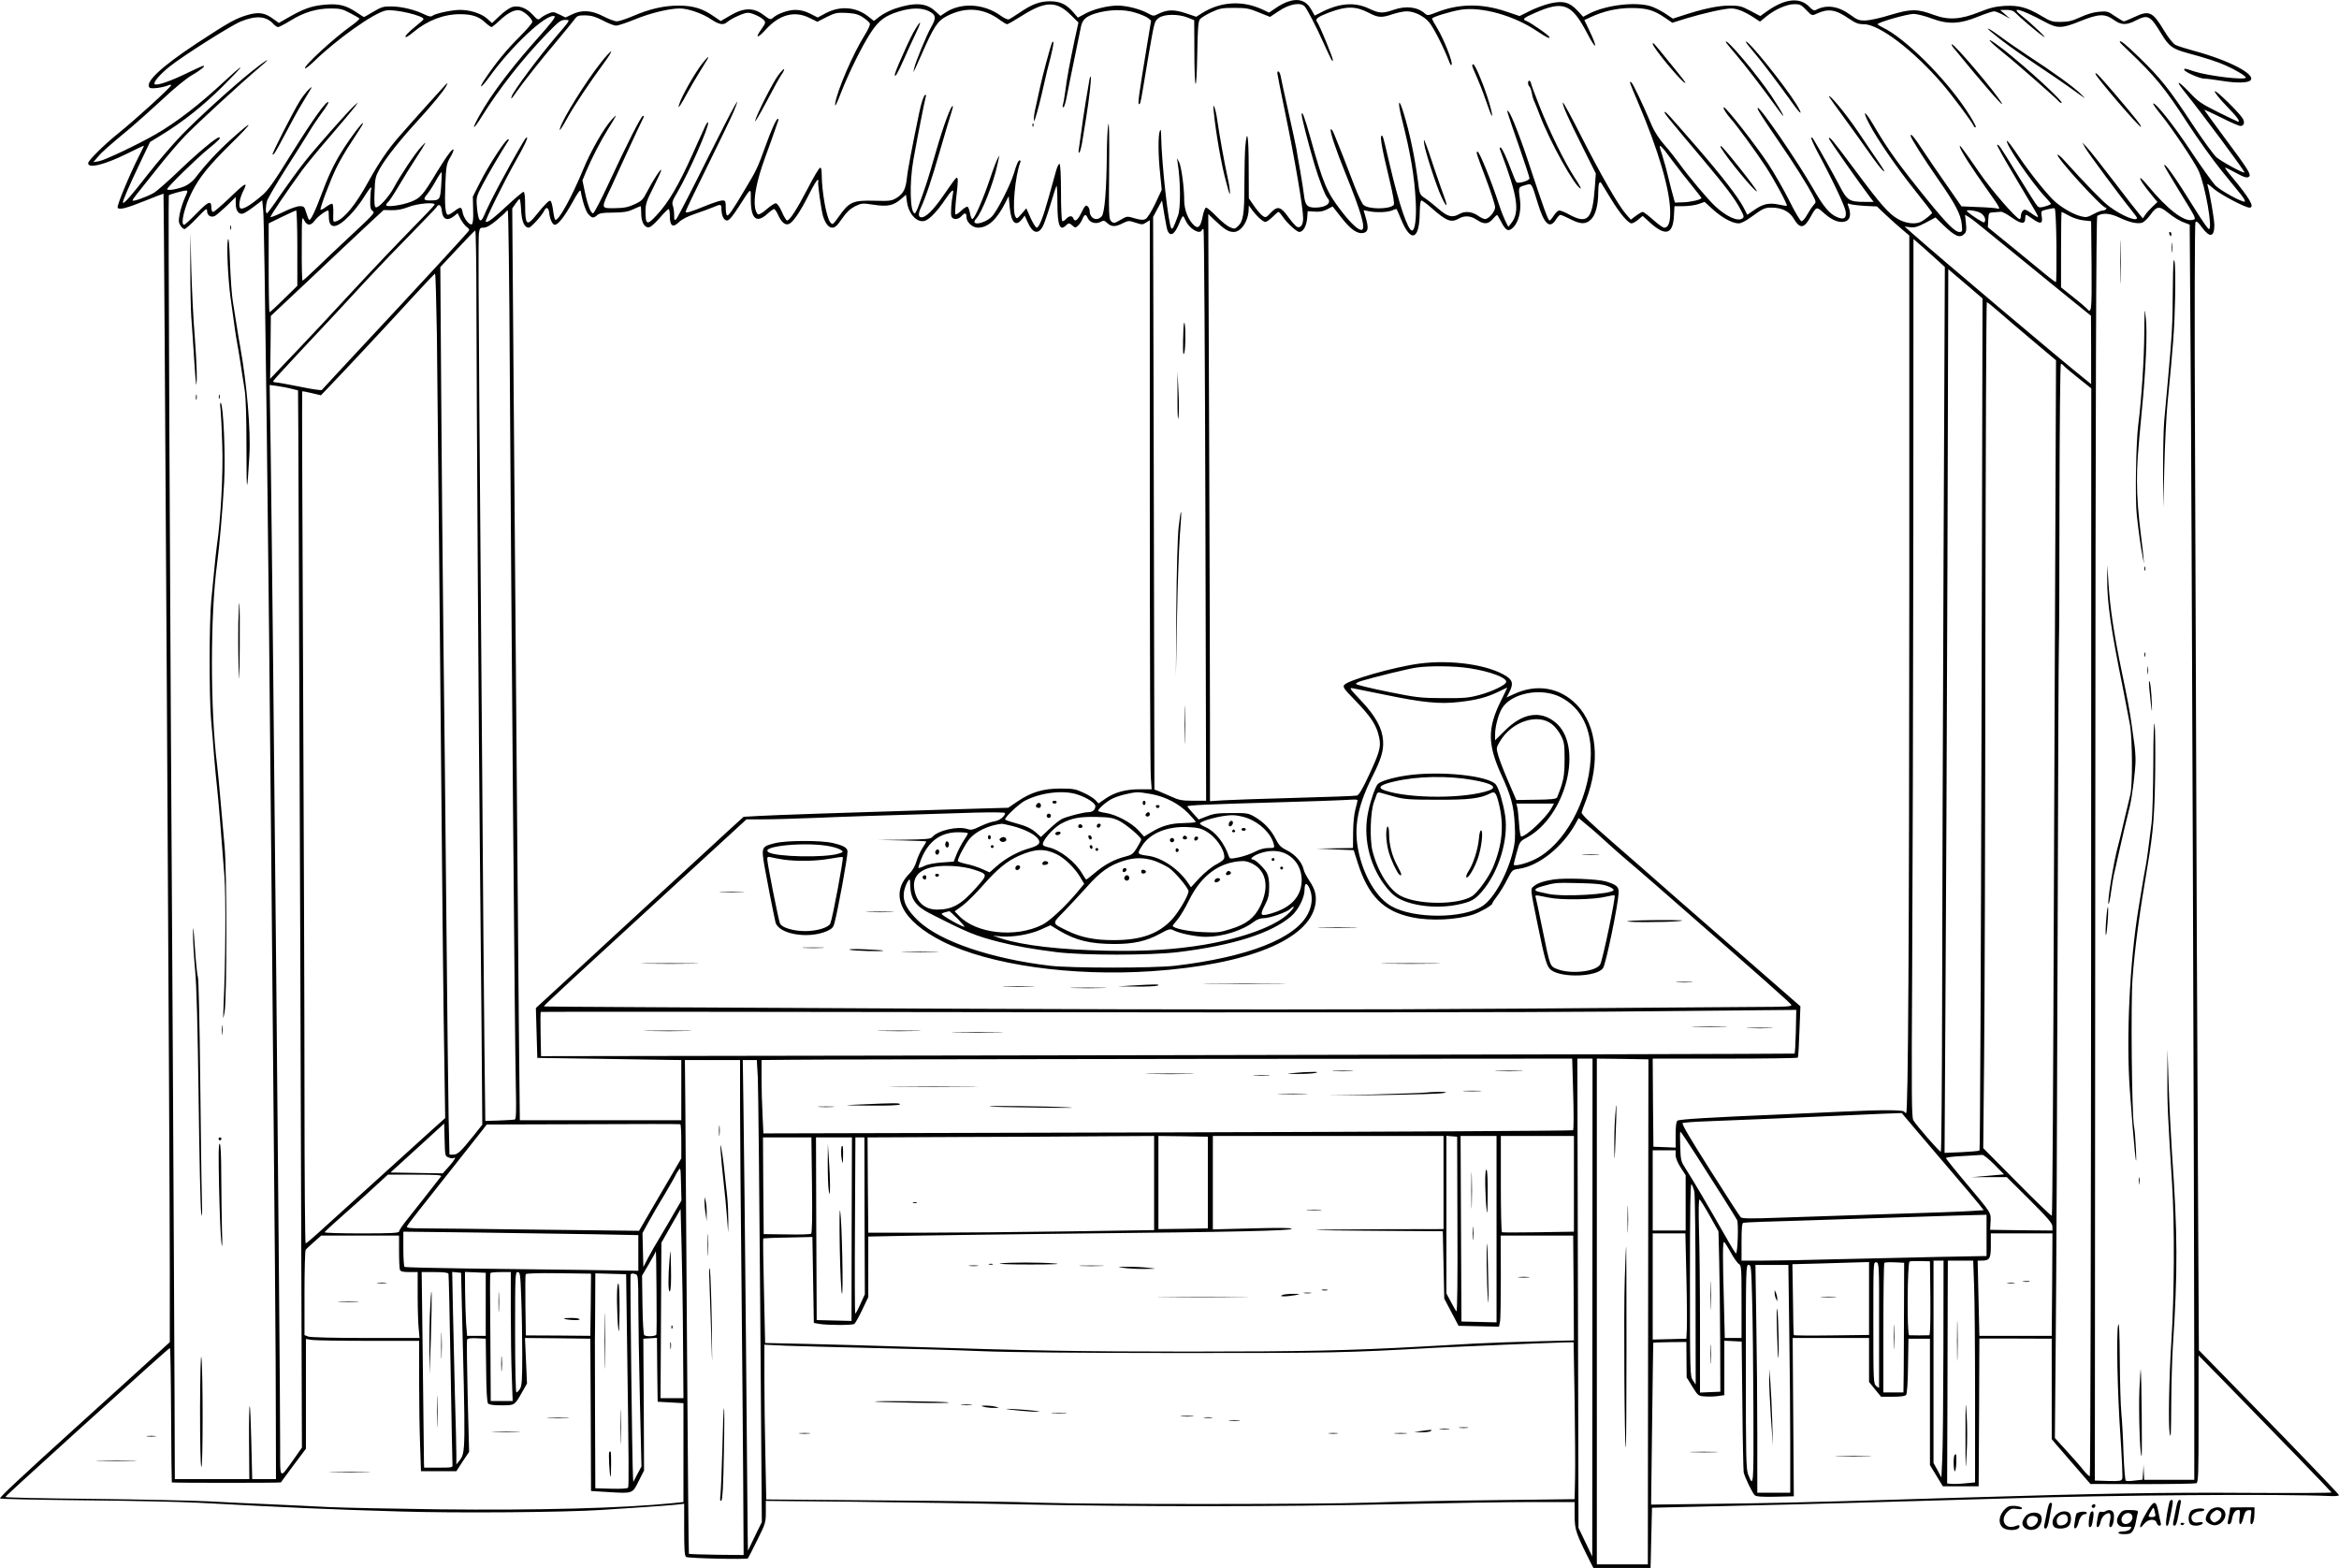 <?xml version="1.0" encoding="UTF-8"?>
<svg xmlns="http://www.w3.org/2000/svg" version="1.0" viewBox="0 0 1632.527 1094.404" preserveAspectRatio="xMidYMid meet">
  <g transform="translate(-175.473,1241.904) scale(0.1,-0.1)" fill="#000000" stroke="none">
    <path d="M10740 12406 c-20 -7 -57 -26 -82 -44 l-46 -31 -40 19 c-141 68 -298 60 -430 -24 l-38 -24 -74 25 c-81 27 -129 26 -191 -5 -33 -17 -35 -16 -74 5 -53 29 -147 53 -210 53 -69 0 -169 -25 -227 -57 l-50 -27 -31 36 c-50 58 -93 78 -164 78 -71 0 -125 -20 -213 -80 -33 -22 -66 -43 -74 -46 -8 -3 -33 8 -56 25 -120 87 -283 95 -393 18 l-28 -19 -39 35 c-61 56 -141 61 -278 16 -35 -12 -82 -36 -105 -53 l-43 -33 -43 34 c-84 64 -191 72 -289 22 l-60 -32 -53 27 c-37 18 -69 26 -103 26 -51 0 -125 -27 -157 -56 -15 -14 -22 -12 -64 20 -70 54 -139 53 -235 -4 l-65 -38 -45 31 c-82 57 -145 76 -246 77 -106 0 -206 -23 -326 -75 -45 -19 -94 -35 -108 -35 -15 0 -57 16 -94 35 -82 43 -151 47 -220 13 l-44 -21 -43 21 c-39 19 -45 20 -78 6 -19 -8 -43 -22 -53 -31 -17 -15 -21 -14 -56 24 -43 47 -96 66 -143 53 -17 -5 -56 -32 -85 -60 l-55 -52 -34 31 c-41 36 -119 61 -189 61 -57 0 -173 -25 -193 -41 -9 -8 -24 -6 -55 9 -70 34 -159 55 -228 56 -59 1 -72 -3 -128 -36 -35 -21 -65 -38 -67 -38 -2 0 -26 16 -55 35 -69 46 -119 59 -210 52 -104 -9 -155 -27 -287 -104 l-42 -24 -42 30 c-56 41 -98 47 -171 27 -86 -24 -134 -51 -361 -200 -250 -165 -364 -273 -328 -309 10 -10 93 0 134 18 9 4 17 3 16 -1 -1 -14 -253 -243 -369 -336 -100 -80 -210 -190 -210 -208 0 -39 114 -11 266 64 68 34 124 60 124 58 0 -1 -17 -37 -39 -80 -66 -132 -153 -341 -145 -353 10 -17 63 -3 197 51 66 27 122 48 123 47 4 -5 44 -6830 44 -7534 l0 -482 -222 -202 c-123 -111 -315 -286 -428 -388 -390 -353 -540 -494 -535 -501 2 -4 271 -10 597 -13 326 -3 681 -11 788 -17 681 -36 874 -45 1410 -61 389 -12 1151 -6 1405 11 83 5 218 14 300 20 83 5 178 13 213 16 l62 7 0 -180 c0 -137 3 -183 13 -191 12 -10 423 -19 432 -10 2 2 31 58 64 125 59 118 61 126 61 200 l0 76 623 -6 c342 -4 876 -12 1187 -19 784 -16 1794 -16 2575 2 363 8 795 15 960 15 l300 0 0 -95 c1 -100 7 -119 113 -330 l18 -35 199 0 200 0 5 210 5 210 70 2 c39 1 291 7 560 13 457 10 1025 26 1840 50 769 24 1916 32 2263 17 34 -2 62 1 62 6 0 5 -161 174 -357 376 -197 201 -417 427 -489 501 l-132 135 -6 1095 c-6 1060 -10 2084 -21 5255 -4 892 -2 1515 3 1523 7 10 19 1 46 -37 55 -74 86 -67 86 18 0 36 -31 220 -46 271 -7 22 -3 20 41 -18 46 -40 220 -132 250 -132 40 0 1 66 -123 215 -28 33 -49 62 -47 64 2 2 33 -13 69 -33 67 -37 90 -43 101 -26 10 16 -22 65 -176 271 -76 103 -139 189 -139 191 0 3 52 -21 117 -53 64 -33 125 -59 135 -59 26 0 33 26 14 55 -32 48 -189 200 -193 187 -3 -7 34 -53 81 -102 76 -78 99 -110 81 -110 -3 0 -65 30 -138 66 -118 59 -140 73 -204 142 -76 79 -98 85 -38 10 140 -175 425 -559 425 -572 0 -12 -160 75 -196 106 -20 18 -96 123 -169 233 -161 245 -220 318 -369 463 -100 97 -136 125 -136 108 0 -3 28 -31 62 -63 184 -175 254 -260 416 -511 67 -103 170 -247 229 -320 59 -73 123 -152 142 -175 18 -23 29 -43 23 -45 -18 -6 -166 75 -203 111 -20 20 -98 129 -174 243 -118 179 -249 343 -262 330 -3 -2 22 -37 55 -78 73 -89 238 -335 263 -393 46 -104 99 -405 71 -405 -6 0 -48 60 -93 133 -142 229 -219 338 -219 311 0 -3 44 -79 99 -168 133 -217 127 -204 97 -212 -58 -14 -171 72 -310 239 -26 32 -50 56 -53 53 -6 -6 25 -52 80 -119 l40 -48 -34 -32 c-19 -18 -42 -43 -51 -57 l-17 -25 -25 30 c-15 17 -95 120 -179 230 -83 109 -167 215 -186 235 l-33 35 19 -35 c21 -38 256 -355 322 -435 22 -27 41 -53 41 -57 0 -29 -110 17 -196 82 -44 33 -165 157 -312 320 -22 25 -43 42 -46 39 -15 -14 308 -369 335 -369 6 0 7 -4 4 -10 -3 -5 -14 -10 -23 -10 -10 0 -39 -11 -65 -25 -43 -23 -52 -25 -90 -15 -49 13 -116 50 -170 94 -51 41 -181 202 -268 332 -39 58 -73 103 -76 100 -16 -16 170 -289 266 -391 22 -24 41 -46 41 -49 0 -3 -18 -11 -40 -17 -34 -10 -43 -10 -55 2 -8 8 -65 97 -127 199 -130 213 -145 236 -154 228 -3 -3 50 -99 118 -212 166 -279 171 -287 166 -291 -2 -3 -23 9 -46 26 -35 25 -45 29 -57 19 -8 -7 -15 -23 -15 -36 0 -13 -4 -24 -9 -24 -21 0 -194 198 -275 316 -135 194 -149 213 -141 184 9 -30 83 -145 189 -294 89 -125 98 -141 70 -132 -10 3 -71 8 -134 10 l-115 5 -103 148 c-57 81 -132 191 -167 244 -60 92 -85 121 -85 101 0 -15 91 -159 194 -307 119 -171 156 -241 163 -311 5 -50 4 -54 -16 -54 -32 0 -90 59 -225 225 -200 247 -274 349 -376 523 -60 102 -81 108 -30 9 55 -107 192 -306 318 -464 67 -84 122 -155 122 -159 0 -7 -44 -44 -74 -61 -38 -22 -107 -15 -162 16 -68 39 -118 96 -305 347 -151 203 -179 237 -179 216 0 -9 212 -310 285 -407 l27 -35 -58 0 c-114 0 -126 8 -183 118 -44 83 -139 253 -178 317 -6 11 -14 17 -17 14 -3 -3 17 -48 44 -100 111 -207 192 -380 197 -417 6 -47 -12 -59 -61 -38 -51 21 -95 74 -166 198 -109 191 -374 577 -387 564 -7 -6 25 -56 148 -236 107 -155 200 -304 240 -381 20 -40 20 -42 2 -61 -10 -11 -30 -41 -44 -66 -14 -26 -32 -47 -40 -47 -8 0 -44 59 -85 142 -39 78 -106 195 -149 260 -83 126 -292 393 -308 393 -11 0 15 -43 48 -80 43 -48 174 -228 240 -328 64 -98 158 -272 151 -279 -2 -2 -27 2 -55 8 -69 14 -109 6 -170 -36 l-51 -35 -25 49 c-36 71 -151 220 -325 421 -202 232 -221 253 -227 247 -5 -6 26 -44 261 -323 171 -204 229 -281 270 -359 24 -45 25 -51 11 -61 -31 -23 -112 14 -188 85 -53 49 -186 207 -257 306 -24 33 -69 90 -101 126 -33 37 -68 92 -83 127 -65 153 -134 300 -146 307 -16 10 -13 1 46 -137 144 -337 225 -614 226 -769 1 -72 -13 -109 -41 -109 -10 0 -45 25 -78 55 -34 30 -66 55 -73 55 -6 0 -27 -12 -47 -27 l-36 -27 -33 38 c-55 63 -175 273 -310 538 -70 139 -129 247 -131 241 -5 -15 34 -103 141 -317 l89 -178 -7 -96 c-16 -223 -49 -260 -176 -192 -30 17 -63 30 -72 30 -9 0 -26 -16 -38 -35 -12 -19 -25 -35 -30 -35 -10 0 -44 95 -130 355 -68 210 -135 382 -156 405 -17 18 -18 20 75 -248 39 -112 71 -210 71 -218 0 -16 -79 -39 -91 -27 -5 5 -19 38 -32 73 -37 100 -70 170 -80 170 -5 0 -6 -8 -2 -17 124 -325 140 -435 76 -514 l-19 -23 -20 40 c-11 22 -33 78 -48 125 -49 151 -133 359 -146 359 -13 0 -11 -6 57 -186 36 -95 65 -186 65 -201 0 -31 -44 -83 -71 -83 -8 0 -31 11 -51 25 -41 28 -90 32 -128 10 -48 -28 -82 -19 -145 36 -32 28 -75 62 -95 75 -36 24 -37 26 -49 122 -22 166 -57 334 -99 470 -36 119 -45 87 -12 -43 60 -237 87 -396 96 -572 6 -117 -5 -203 -26 -203 -29 0 -92 188 -154 454 -25 110 -48 202 -51 204 -25 25 -11 -62 47 -301 27 -112 37 -172 30 -179 -31 -31 -176 -31 -211 1 -10 9 -39 70 -64 136 -47 125 -118 305 -143 364 -8 18 -17 31 -21 28 -9 -10 35 -142 102 -307 108 -267 141 -379 117 -394 -19 -11 -74 38 -142 126 -106 137 -128 189 -220 518 -41 146 -60 196 -60 157 0 -19 44 -192 88 -342 30 -102 76 -222 93 -240 31 -32 -12 -65 -86 -65 -56 0 -71 16 -79 87 -4 32 -16 110 -27 173 -12 63 -23 131 -26 150 -3 19 -28 134 -55 255 -27 121 -52 235 -55 253 -5 30 -23 46 -23 20 0 -7 23 -123 51 -258 74 -358 129 -682 129 -755 0 -45 -17 -69 -42 -60 -9 4 -35 33 -59 66 -55 77 -77 83 -124 34 -33 -35 -36 -37 -57 -23 -12 8 -39 39 -60 69 l-37 54 -1 218 c0 217 -11 284 -24 140 -3 -42 -6 -161 -6 -266 0 -202 -8 -252 -45 -287 -21 -20 -25 -20 -56 -7 -19 8 -61 42 -94 76 -33 34 -65 61 -72 61 -7 0 -17 -25 -24 -60 -14 -73 -31 -91 -60 -64 -41 37 -69 109 -69 175 0 90 -20 240 -37 269 l-14 25 5 -30 c21 -130 22 -318 3 -370 -33 -89 -38 -98 -47 -89 -20 21 -68 455 -71 644 0 40 -3 50 -9 35 -13 -29 -12 -171 2 -299 l11 -112 -45 -96 c-26 -54 -55 -101 -67 -107 -16 -9 -34 -8 -76 4 -54 16 -55 16 -100 -11 -43 -25 -47 -25 -64 -10 -17 15 -18 40 -15 369 2 219 0 335 -6 307 -5 -25 -9 -115 -10 -200 -2 -253 -15 -418 -36 -441 -34 -38 -84 -15 -84 39 0 11 -7 25 -15 32 -12 10 -19 3 -42 -44 -27 -56 -46 -69 -57 -41 -8 21 -30 19 -51 -5 -10 -11 -22 -17 -26 -14 -5 3 -9 92 -9 199 0 113 -4 196 -10 200 -5 3 -16 -18 -24 -47 -8 -29 -31 -111 -51 -183 -40 -144 -68 -215 -85 -215 -6 0 -25 30 -42 67 l-30 68 -33 -38 c-32 -37 -34 -38 -44 -18 -23 42 -1 282 34 374 4 9 3 17 -3 17 -10 0 -22 -27 -42 -95 -25 -81 -117 -262 -153 -298 -54 -53 -158 -67 -108 -13 38 40 120 248 146 371 4 17 9 39 11 50 l5 20 -12 -20 c-7 -11 -32 -76 -55 -145 -48 -142 -108 -280 -123 -280 -5 0 -12 18 -16 40 -4 22 -11 43 -17 46 -5 3 -25 -9 -44 -27 -18 -18 -37 -30 -41 -26 -3 4 -1 53 5 110 15 123 15 150 2 145 -5 -1 -44 -55 -87 -118 -76 -111 -131 -164 -162 -157 -17 3 -17 27 -1 62 35 74 80 209 135 401 35 121 71 241 79 265 8 24 13 45 11 48 -11 10 -66 -138 -115 -309 -29 -102 -63 -216 -77 -255 -13 -38 -33 -96 -45 -127 -11 -32 -24 -58 -28 -58 -34 0 -39 212 -10 375 26 147 79 415 86 438 4 13 2 17 -5 13 -10 -7 -27 -56 -41 -126 -45 -215 -80 -397 -85 -450 -9 -82 -25 -112 -72 -142 -35 -21 -47 -23 -155 -20 -148 4 -176 -8 -244 -104 -48 -67 -48 -67 -65 -45 -26 32 -58 210 -59 329 0 38 -4 53 -12 50 -7 -2 -47 -69 -88 -149 -75 -144 -124 -219 -142 -219 -5 0 -22 27 -36 60 -17 38 -33 60 -43 60 -9 0 -37 -18 -63 -41 -25 -23 -53 -39 -60 -36 -8 3 -17 23 -21 44 -12 73 11 191 70 353 31 85 63 173 70 195 7 22 16 48 20 58 4 9 3 17 -1 17 -11 0 -47 -79 -90 -200 -50 -139 -62 -164 -135 -285 -93 -157 -120 -195 -130 -189 -5 3 -9 27 -9 55 0 45 -2 49 -24 49 -13 0 -63 -16 -112 -36 -115 -47 -144 -55 -144 -42 0 5 69 150 154 321 85 172 166 340 180 374 65 156 10 56 -180 -322 -112 -225 -211 -417 -219 -425 -13 -12 -15 -9 -15 27 0 23 -4 53 -9 66 -8 20 -3 37 31 93 80 136 224 463 215 488 -3 6 -13 -9 -24 -34 -11 -25 -29 -65 -41 -90 -11 -25 -31 -70 -45 -100 -97 -216 -166 -334 -251 -425 -65 -70 -76 -66 -76 29 0 51 7 72 55 167 30 60 55 114 55 121 -1 16 -62 -78 -101 -155 -27 -52 -37 -62 -86 -84 -45 -21 -73 -26 -137 -27 -99 -1 -98 -5 -27 144 27 58 69 150 94 205 25 55 65 141 88 190 24 50 45 93 47 98 2 4 -1 7 -6 7 -12 0 -114 -201 -237 -467 -54 -117 -104 -213 -111 -213 -16 0 -39 60 -58 153 l-16 77 26 63 c40 94 100 211 153 296 65 104 68 112 26 66 -55 -59 -148 -222 -200 -349 -80 -194 -174 -364 -195 -351 -4 3 -11 32 -15 65 -4 33 -12 63 -18 67 -10 6 -37 -21 -110 -111 -55 -67 -67 -53 -67 75 0 64 -4 99 -11 99 -6 0 -55 -41 -110 -92 -102 -95 -144 -127 -154 -116 -7 7 131 286 209 423 60 105 88 165 78 165 -4 0 -14 -12 -23 -28 -109 -184 -238 -426 -277 -520 -25 -58 -40 -36 -49 68 -5 62 -3 69 40 150 39 75 128 226 173 296 14 20 14 23 2 19 -21 -8 -137 -187 -194 -301 l-49 -97 2 -93 c2 -62 -1 -95 -9 -100 -16 -10 -56 40 -64 81 -7 42 -15 43 -58 10 -18 -14 -38 -25 -44 -25 -19 0 -25 68 -19 213 5 124 9 143 31 182 15 24 26 50 26 57 -1 21 -46 -39 -115 -152 -100 -165 -114 -182 -181 -209 -64 -25 -174 -40 -174 -24 0 6 6 16 14 22 8 7 40 55 72 109 31 53 85 140 119 192 79 122 84 134 40 85 -43 -46 -149 -205 -191 -285 -34 -64 -107 -144 -126 -138 -10 4 -12 29 -9 108 3 95 6 107 37 163 43 75 136 193 254 322 109 119 193 221 210 255 12 25 12 25 -8 5 -24 -25 -247 -273 -325 -363 -76 -87 -140 -182 -212 -312 -87 -159 -168 -258 -223 -275 -23 -7 -23 -6 -21 56 1 35 -2 64 -7 66 -5 2 -25 -8 -44 -22 -18 -14 -36 -23 -38 -20 -7 6 65 199 109 290 21 44 68 125 104 179 36 55 71 109 77 120 25 47 -25 -10 -87 -99 -86 -124 -135 -218 -189 -363 -54 -144 -85 -208 -95 -196 -4 5 -13 28 -20 52 -11 38 -15 42 -45 42 -18 0 -69 -18 -115 -41 -46 -22 -85 -38 -88 -35 -5 5 109 173 220 326 30 41 121 152 202 245 81 94 156 184 168 200 l21 30 -23 -20 c-39 -33 -269 -293 -350 -395 -42 -53 -116 -155 -166 -227 -49 -73 -93 -132 -97 -133 -11 0 -10 49 1 88 6 18 64 117 129 220 66 103 139 219 162 257 23 39 65 101 92 138 28 37 48 70 45 73 -13 13 -107 -118 -253 -352 -131 -212 -169 -265 -215 -303 -73 -62 -126 -94 -144 -87 -18 7 -10 66 16 119 37 73 20 65 -97 -48 -55 -52 -105 -95 -111 -95 -8 0 -13 12 -13 29 0 54 -20 46 -102 -38 -43 -44 -83 -81 -88 -81 -28 0 2 126 55 230 52 103 118 184 274 338 162 159 160 174 -3 27 -96 -87 -174 -171 -250 -270 -16 -20 -47 -45 -70 -55 -51 -22 -129 -35 -124 -20 6 19 208 216 287 280 74 60 92 80 74 80 -20 0 -153 -112 -279 -233 -76 -73 -155 -142 -175 -154 -51 -29 -149 -64 -149 -53 0 5 13 24 28 42 15 18 77 96 137 172 60 76 149 182 199 234 80 83 391 370 532 489 84 72 40 47 -63 -35 -144 -116 -373 -324 -493 -448 -58 -60 -160 -179 -227 -264 -122 -157 -172 -214 -180 -206 -6 5 40 112 124 288 l65 136 83 51 c147 90 287 201 425 338 74 74 130 133 123 131 -7 -1 -59 -47 -117 -101 -174 -162 -332 -283 -476 -366 -126 -72 -353 -180 -394 -187 l-40 -7 30 35 c28 35 80 80 233 207 40 34 138 121 218 195 85 80 170 149 207 170 58 33 99 66 80 66 -4 0 -44 -18 -88 -39 -138 -68 -238 -103 -252 -89 -11 12 36 67 104 122 94 75 425 285 497 315 108 44 178 38 229 -18 11 -12 25 -21 32 -21 6 0 45 20 86 45 93 58 183 85 281 85 64 0 83 -4 133 -31 33 -17 62 -34 67 -38 4 -4 -21 -27 -55 -51 -122 -86 -337 -284 -324 -298 4 -3 32 19 64 50 161 156 419 339 501 354 61 12 274 -39 261 -62 -2 -5 -25 -25 -50 -45 -54 -43 -87 -79 -72 -79 5 0 29 15 51 34 98 82 212 126 326 126 82 0 130 -15 174 -56 21 -19 42 -34 46 -34 4 0 30 20 56 45 61 57 108 80 144 71 32 -8 85 -58 85 -80 0 -8 -40 -55 -88 -103 -90 -89 -165 -181 -236 -286 -58 -85 -37 -80 26 7 158 219 399 443 453 422 11 -4 -22 -47 -121 -158 -139 -156 -241 -285 -331 -418 -57 -85 -115 -191 -109 -198 3 -2 27 30 53 73 124 198 281 398 452 576 84 87 100 99 129 99 39 0 41 4 -54 -107 -124 -145 -301 -382 -317 -425 -10 -28 -3 -22 33 30 51 72 163 214 280 353 58 69 114 138 125 153 18 25 26 28 75 28 43 -1 70 -9 123 -36 37 -20 79 -36 92 -36 13 0 73 20 132 44 107 44 240 76 313 76 57 0 158 -35 217 -75 56 -38 87 -43 112 -21 28 25 118 66 145 66 30 0 96 -31 115 -54 11 -13 7 -23 -20 -61 -47 -65 -28 -67 31 -2 96 106 203 133 307 80 l53 -26 64 33 c59 29 71 32 139 29 60 -4 82 -9 116 -32 23 -15 44 -34 47 -42 4 -8 -12 -43 -34 -78 -84 -133 -196 -394 -208 -482 -3 -28 9 -6 40 75 56 143 150 333 211 425 54 82 99 115 194 144 88 27 160 27 211 1 48 -25 51 -46 14 -110 -31 -54 -109 -243 -118 -285 l-6 -30 15 30 c8 17 25 55 38 85 90 205 115 243 181 277 132 68 259 57 375 -31 19 -14 40 -26 45 -26 6 0 53 27 105 60 162 102 239 104 339 5 l54 -53 -26 -118 c-36 -172 -54 -268 -66 -362 -6 -46 -14 -90 -17 -98 -3 -8 -1 -14 4 -14 6 0 18 42 27 93 10 50 33 169 53 262 19 94 39 188 43 210 10 47 35 70 103 91 91 27 195 30 275 5 38 -11 79 -29 90 -38 l21 -18 -33 -200 c-49 -299 -60 -374 -53 -381 8 -8 12 4 26 86 6 36 25 146 41 245 43 249 42 245 73 269 37 27 132 29 200 3 l47 -19 1 -201 c0 -299 15 -332 20 -46 3 191 7 239 19 254 8 10 44 32 80 49 58 27 75 30 160 30 83 0 105 -4 172 -32 l77 -31 62 41 c74 50 152 63 180 32 18 -20 78 -136 129 -249 57 -125 64 -139 68 -127 3 11 -93 247 -112 271 -13 17 9 34 83 62 125 47 188 46 281 -2 65 -34 88 -35 165 -9 32 11 76 20 98 20 54 0 120 -33 158 -78 32 -40 102 -177 140 -277 7 -18 13 -25 16 -17 8 20 -55 178 -99 251 -21 34 -38 66 -38 70 0 11 127 50 200 62 146 23 373 -40 537 -152 62 -41 83 -51 83 -40 0 11 -131 102 -162 114 -31 11 -20 21 58 55 200 89 258 66 366 -140 67 -129 78 -110 13 24 l-32 67 41 19 c91 43 188 65 286 65 108 0 157 -14 236 -68 l51 -35 99 31 c116 35 265 69 312 69 39 0 90 -20 154 -61 l47 -31 44 36 c60 49 143 86 196 86 39 0 49 -5 83 -41 39 -40 39 -41 71 -26 82 38 133 31 228 -35 46 -31 65 -38 103 -38 107 0 348 -184 548 -417 68 -79 213 -273 221 -297 3 -6 8 -8 12 -4 4 4 -26 58 -68 121 -153 229 -427 500 -579 573 -21 10 -38 21 -38 24 0 13 211 73 253 72 23 -1 80 -15 127 -33 114 -42 195 -38 324 15 50 20 98 36 109 36 10 0 39 -12 65 -26 l47 -26 -35 31 -35 30 44 1 c29 0 49 -6 60 -18 27 -29 153 -137 196 -166 48 -34 -77 86 -142 137 -100 77 -19 57 157 -38 85 -46 118 -45 243 6 129 52 172 54 233 11 54 -39 88 -40 154 -7 88 45 102 37 181 -93 53 -87 76 -104 181 -133 134 -36 212 -62 268 -87 66 -29 140 -74 140 -84 0 -21 -265 11 -362 43 -65 22 -68 22 -68 11 0 -14 109 -62 140 -62 17 0 74 -7 128 -16 98 -16 176 -14 194 4 41 41 -148 140 -397 207 -55 15 -112 33 -127 41 -15 8 -48 49 -77 97 -81 135 -105 146 -207 98 -36 -17 -70 -31 -75 -31 -5 0 -33 16 -62 36 -49 34 -56 36 -112 31 -38 -3 -85 -17 -130 -38 -56 -26 -83 -32 -135 -33 -59 -1 -72 3 -135 41 -103 61 -159 76 -258 71 -64 -4 -102 -13 -177 -43 -132 -53 -216 -58 -320 -19 -115 42 -157 42 -300 -1 -67 -21 -145 -38 -174 -39 -45 -1 -58 4 -104 38 -86 63 -168 75 -242 36 -13 -7 -24 -2 -46 21 -67 70 -172 59 -301 -34 l-42 -30 -70 37 c-62 33 -76 36 -147 36 -78 0 -186 -23 -331 -71 l-62 -20 -54 36 c-30 20 -76 43 -102 51 -108 32 -308 8 -424 -50 l-46 -24 -40 43 c-55 59 -101 71 -192 50 -37 -9 -100 -32 -140 -52 l-72 -36 -98 33 c-168 56 -327 54 -481 -7 -58 -23 -65 -23 -81 -9 -52 47 -133 57 -221 26 -75 -26 -98 -25 -172 10 -98 46 -204 38 -330 -26 l-47 -24 -23 41 c-36 65 -91 83 -168 55z m2693 -1116 c39 -52 99 -129 134 -171 34 -43 63 -79 63 -82 0 -11 -71 -28 -127 -30 l-58 -2 -11 40 c-7 22 -22 83 -35 135 -12 52 -33 126 -45 164 -30 86 -18 78 79 -54z m-8599 -168 c-7 -99 -10 -102 -80 -102 -43 0 -47 8 -19 42 14 16 41 58 61 94 20 36 38 63 41 61 2 -3 1 -45 -3 -95z m2632 29 c-6 -9 20 -194 33 -240 16 -52 39 -81 65 -81 19 0 35 15 68 63 31 45 56 68 90 86 46 22 51 23 131 11 97 -15 138 -6 192 41 l33 29 7 -50 c12 -88 74 -151 128 -131 33 13 84 66 137 145 47 69 64 82 56 44 -11 -52 -17 -139 -11 -158 8 -26 46 -26 70 0 24 27 35 25 35 -5 0 -37 42 -75 81 -75 69 0 131 56 190 173 l24 47 7 -76 c10 -108 41 -140 84 -87 l21 27 20 -45 c34 -77 72 -89 104 -34 10 17 34 86 55 155 20 69 40 128 43 132 3 4 6 -50 6 -120 0 -154 17 -199 59 -157 19 19 25 19 48 -2 17 -15 19 -15 37 1 11 10 25 31 31 47 15 35 23 36 38 4 14 -30 55 -42 88 -25 21 12 27 11 47 -8 29 -27 57 -28 108 -1 39 19 43 19 89 4 45 -15 51 -15 74 1 l26 16 0 -1903 c0 -1047 3 -1941 7 -1986 l6 -83 -82 0 c-100 0 -174 -20 -240 -65 l-49 -34 -22 24 c-12 12 -49 36 -83 51 -55 26 -73 29 -162 29 -121 0 -205 -26 -300 -91 l-63 -43 -349 -10 c-819 -25 -1285 -41 -1388 -47 l-110 -6 -111 -101 c-60 -56 -186 -172 -280 -258 -300 -276 -704 -648 -884 -815 l-175 -161 5 -174 5 -174 415 -6 c228 -3 454 -7 503 -8 l87 -1 0 -210 0 -210 -563 0 -564 0 -7 678 c-6 637 -11 1263 -36 4401 l-10 1285 23 33 c12 18 25 33 28 33 4 0 9 -36 11 -80 5 -80 23 -120 54 -120 14 0 92 85 107 118 14 30 31 23 35 -14 4 -44 23 -84 39 -84 23 0 67 56 124 158 37 68 55 91 57 77 12 -72 36 -143 54 -162 26 -28 35 -28 61 -6 15 14 38 18 110 18 73 1 102 5 141 23 27 12 50 22 52 22 2 0 4 -21 4 -47 0 -58 18 -97 47 -101 15 -2 36 15 79 62 31 37 61 66 66 66 4 0 8 -22 8 -49 0 -70 21 -84 63 -43 20 20 61 41 112 58 44 15 99 35 123 45 58 25 62 24 62 -10 0 -46 17 -81 39 -81 14 0 38 27 80 93 93 144 86 140 86 49 1 -130 40 -164 114 -97 21 19 43 35 48 35 6 0 18 -18 28 -40 23 -51 48 -74 74 -65 29 9 81 85 142 207 29 59 57 104 61 102 5 -3 6 -9 4 -13z m5532 -119 c63 -104 121 -172 145 -172 8 0 29 12 46 26 l31 26 56 -51 c104 -92 155 -77 162 49 l4 70 63 0 c34 0 82 7 105 15 l42 15 56 -51 c63 -58 138 -99 181 -99 18 0 50 16 88 44 81 59 95 66 141 66 72 0 124 -25 155 -75 44 -75 73 -73 118 9 40 73 43 74 88 33 51 -46 92 -67 130 -67 56 0 73 43 45 114 -6 16 -4 18 12 11 10 -4 57 -10 104 -13 l85 -4 60 -57 c33 -31 84 -77 113 -101 l53 -45 0 -2445 c-1 -2471 -8 -3680 -22 -3680 -4 0 -11 5 -14 10 -8 13 -169 13 -430 0 -110 -5 -308 -14 -440 -20 -480 -20 -700 -33 -712 -43 -9 -6 -13 -39 -13 -99 l0 -89 -77 3 -78 3 -3 308 -2 307 504 0 c278 0 507 3 509 7 3 5 8 87 11 183 l7 175 -133 116 c-73 64 -281 245 -463 404 -181 158 -364 317 -405 354 -41 37 -178 156 -303 265 -163 142 -227 203 -223 215 2 9 16 47 31 85 101 269 76 521 -66 667 -117 120 -279 147 -436 74 l-53 -24 21 40 c26 53 22 78 -19 106 -122 81 -385 120 -612 90 -178 -24 -503 -117 -524 -150 -9 -14 2 -30 70 -99 120 -124 156 -178 175 -267 14 -65 3 -103 -74 -268 -44 -95 -68 -134 -82 -137 -11 -3 -204 -10 -429 -16 -225 -6 -452 -14 -503 -17 l-93 -6 0 539 c0 296 -3 1219 -6 2049 l-6 1510 48 -46 c67 -63 93 -79 130 -79 53 0 103 78 104 160 l1 25 22 -30 c32 -44 77 -85 94 -85 8 0 31 16 50 35 19 19 38 35 41 35 4 0 18 -16 31 -35 29 -44 97 -105 114 -105 27 0 50 40 55 93 l4 52 49 -3 c35 -3 60 2 87 16 l38 20 62 -79 c67 -85 113 -116 156 -105 31 8 34 36 12 110 l-14 48 41 -8 c56 -10 126 -7 160 7 15 7 29 10 30 8 2 -2 16 -35 32 -74 68 -164 128 -140 129 52 1 51 5 83 12 83 5 0 35 -22 65 -48 111 -98 142 -110 199 -77 38 21 81 18 122 -10 50 -34 80 -32 113 6 14 17 28 29 30 27 3 -2 15 -24 28 -48 32 -62 50 -70 82 -40 38 36 59 117 49 193 -12 90 -13 89 34 103 50 14 45 20 88 -119 46 -153 85 -190 129 -120 11 18 25 32 30 32 6 1 37 -13 69 -29 74 -38 109 -38 146 -2 32 32 50 102 50 191 0 59 9 83 23 59 4 -7 33 -55 65 -106z m-8652 70 c-3 -5 -6 -39 -7 -76 -2 -53 2 -69 16 -79 19 -14 19 -13 -210 -227 -49 -46 -131 -123 -181 -172 -50 -48 -94 -88 -98 -88 -3 0 -6 102 -5 228 0 216 1 225 16 195 21 -41 46 -42 75 -3 18 26 78 70 94 70 2 0 4 -20 4 -44 0 -89 53 -86 144 8 34 34 79 93 101 129 22 36 44 66 48 67 5 0 6 -4 3 -8z m-1302 -66 c-13 -29 -29 -79 -35 -110 -9 -48 -8 -61 6 -82 8 -13 21 -24 28 -24 6 0 45 34 85 76 64 68 72 73 72 51 0 -32 27 -49 55 -35 11 6 48 38 83 71 l62 61 0 -45 c0 -53 23 -82 55 -69 11 4 45 26 75 49 l55 42 7 -73 c9 -106 36 -2250 58 -4718 24 -2603 30 -3301 30 -3705 l1 -430 -83 0 -83 0 -6 252 c-3 139 -8 255 -11 258 -4 4 -6 -110 -5 -252 l2 -258 -260 0 -260 0 -2 590 c-1 325 -7 1384 -12 2355 -22 3577 -33 6011 -28 6016 7 7 97 32 119 33 15 1 14 -5 -8 -53z m6860 -228 c20 -44 51 -24 82 54 10 27 22 48 25 48 4 0 12 -14 19 -30 23 -56 100 -102 113 -67 2 6 8 9 12 5 4 -4 10 -903 13 -1997 l5 -1991 -90 0 c-78 0 -100 4 -154 29 -35 15 -76 33 -90 39 l-27 10 -4 1999 -5 1998 31 58 31 57 16 -97 c9 -54 19 -106 23 -115z m-5116 182 c-1 -5 -82 -89 -178 -187 -96 -98 -283 -295 -415 -438 -132 -143 -283 -305 -336 -360 -53 -55 -123 -129 -157 -165 l-62 -65 3 219 2 220 266 250 c146 138 323 305 393 370 l128 119 56 -1 c40 -1 75 6 117 22 61 25 190 36 183 16z m50 -41 c6 -61 38 -76 85 -39 l26 21 20 -40 c12 -22 30 -46 42 -55 12 -8 20 -19 18 -25 -4 -10 -319 -352 -793 -860 -126 -136 -232 -249 -235 -254 -4 -4 -73 6 -154 23 -80 16 -156 30 -167 30 -12 0 -20 4 -18 10 2 5 91 103 198 217 209 222 244 260 450 483 74 80 213 225 309 322 96 98 179 185 184 193 14 25 32 12 35 -26z m11270 -242 c1 -141 0 -257 -4 -257 -3 0 -27 17 -53 38 -25 21 -131 107 -234 192 l-188 153 3 51 c3 51 3 51 38 53 19 1 42 3 51 4 8 1 43 -17 76 -41 66 -46 93 -48 93 -5 0 14 3 25 6 25 3 0 25 -14 49 -31 52 -37 69 -32 60 20 -6 38 -6 38 37 48 24 6 48 10 53 8 6 -1 11 -97 13 -258z m775 230 c46 -37 87 -62 128 -76 l27 -10 6 -873 c8 -992 26 -6110 26 -7180 l0 -708 -175 0 -175 0 -2 53 -2 52 -3 -52 -4 -52 -54 -6 c-29 -4 -58 -5 -63 -1 -5 3 -12 90 -16 193 -3 103 -10 229 -15 278 -5 50 -10 216 -11 370 -1 195 -5 270 -11 247 -14 -49 -6 -471 16 -783 10 -151 16 -283 12 -292 -6 -15 -19 -17 -99 -15 l-92 3 3 4410 c2 3271 6 4412 14 4417 37 23 88 19 150 -10 72 -34 126 -47 161 -38 13 3 40 28 60 56 43 60 62 63 119 17z m-13053 -250 l0 -263 -94 -92 c-51 -51 -96 -92 -100 -92 -3 0 -6 139 -6 310 l0 310 92 45 c51 25 96 45 100 45 4 0 8 -118 8 -263z m1483 -859 c11 -1747 35 -4728 42 -4986 4 -181 2 -234 -7 -237 -7 -2 -56 -5 -109 -7 l-97 -3 -6 500 c-3 275 -11 1157 -16 1960 -6 803 -15 1962 -20 2575 -5 613 -7 1134 -3 1158 5 38 8 42 34 42 19 0 47 16 88 50 33 27 62 54 66 60 3 5 10 10 14 10 4 0 11 -505 14 -1122z m10271 1101 c25 -19 34 -48 20 -62 -6 -5 -82 43 -118 75 -23 19 73 7 98 -13z m611 -15 c26 -15 71 -30 101 -33 l54 -6 3 -313 c2 -317 0 -337 -34 -296 -7 8 -50 45 -96 81 l-83 66 0 264 c0 144 2 263 4 263 2 0 25 -12 51 -26z m-595 -90 c95 -78 381 -311 588 -479 l161 -130 1 -238 0 -239 -42 34 c-146 115 -1032 863 -1207 1019 l-53 47 38 -5 c31 -4 53 2 108 31 l70 37 50 -49 c87 -84 119 -98 152 -65 13 14 15 28 10 75 l-6 58 28 -17 c15 -9 61 -45 102 -79z m-10520 -536 c1 -610 17 -3179 25 -3898 3 -272 7 -793 11 -1158 l5 -663 -57 -72 c-93 -116 -115 -137 -145 -137 l-27 0 -6 253 c-3 138 -10 776 -16 1417 -6 641 -15 1534 -21 1985 -5 451 -12 1207 -15 1680 l-6 860 119 127 c65 70 121 128 125 128 4 0 8 -235 8 -522z m10211 302 l38 -35 -9 -2040 c-5 -1122 -9 -2511 -10 -3087 -1 -577 -5 -1048 -9 -1048 -11 0 -172 185 -192 220 -12 21 -13 173 -8 1055 3 567 7 1945 8 3063 l1 2033 72 -63 c39 -35 89 -79 109 -98z m203 -170 l98 -84 -7 -2970 c-4 -1634 -10 -2974 -14 -2977 -3 -4 -60 -9 -125 -12 l-119 -5 6 1007 c4 553 10 1941 14 3084 l6 2077 21 -18 c12 -10 65 -56 120 -102z m-10690 -332 c3 -233 10 -936 16 -1563 23 -2523 29 -3127 36 -3510 l6 -400 -95 -85 c-103 -93 -651 -589 -786 -712 -47 -43 -89 -78 -93 -78 -4 0 -8 465 -8 1033 0 567 -5 1905 -10 2972 -5 1066 -8 1941 -6 1942 2 2 32 -3 67 -12 l64 -15 65 68 c91 94 441 469 596 639 71 77 132 141 135 142 4 1 9 -189 13 -421z m10898 158 c40 -35 147 -127 238 -203 l165 -139 -3 -754 c-2 -415 -7 -1758 -12 -2983 -4 -1225 -10 -2230 -14 -2234 -3 -3 -112 101 -242 233 l-237 239 6 620 c4 341 8 1670 9 2952 2 1283 6 2333 10 2333 4 0 40 -29 80 -64z m458 -381 c7 -9 53 -47 102 -86 l89 -71 -1 -3794 c-1 -2086 -5 -3796 -9 -3798 -4 -3 -24 16 -45 42 -20 26 -74 87 -118 135 l-81 89 6 696 c4 383 10 1624 13 2757 3 1133 7 2074 9 2090 2 17 4 463 4 993 1 544 5 962 10 962 5 0 14 -7 21 -15z m-12373 -159 l48 -12 2 -305 c1 -167 7 -1827 14 -3689 l11 -3385 -61 -87 c-97 -135 -91 -141 -91 93 0 579 -50 5802 -66 6953 l-7 458 51 -7 c28 -4 72 -12 99 -19z m8223 -1951 c146 -22 267 -68 257 -98 -6 -21 -99 -65 -187 -89 -74 -20 -107 -23 -255 -22 -160 1 -183 4 -386 45 -118 24 -217 48 -220 54 -2 5 16 15 41 22 97 29 324 84 378 92 92 14 270 12 372 -4z m-590 -185 c259 -54 384 -67 518 -51 125 14 195 33 276 72 32 16 59 29 60 29 2 0 -18 -42 -44 -94 -94 -190 -93 -303 4 -516 68 -147 87 -220 93 -346 5 -87 2 -128 -12 -185 -39 -162 -133 -331 -213 -384 -137 -90 -482 -90 -638 0 -90 52 -172 178 -214 327 -54 192 -31 349 84 578 61 121 79 181 74 250 -6 87 -52 171 -154 279 -83 88 -85 91 -52 85 18 -3 116 -23 218 -44z m1223 -15 c148 -73 225 -227 214 -430 -16 -299 -185 -604 -389 -704 -63 -31 -148 -52 -148 -36 0 4 9 42 21 84 20 74 23 78 66 101 281 149 405 649 200 810 -104 82 -228 61 -349 -61 l-68 -67 0 42 c0 52 22 136 47 179 63 107 269 149 406 82z m-56 -191 c21 -16 49 -52 63 -80 22 -44 25 -61 25 -164 0 -92 -5 -129 -22 -185 -13 -38 -27 -76 -31 -83 -7 -10 -45 -14 -146 -15 l-138 -2 -54 125 c-30 69 -62 151 -71 182 -16 56 -16 57 10 101 82 140 264 200 364 121z m-3311 -491 c67 -22 124 -60 124 -81 0 -25 -20 -42 -49 -42 -35 0 -150 -30 -186 -48 -16 -8 -56 -40 -87 -70 l-58 -55 -28 25 c-36 34 -73 51 -154 73 -38 10 -68 21 -68 25 0 18 99 110 140 131 112 57 269 75 366 42z m517 3 c99 -19 188 -66 254 -132 29 -30 53 -58 53 -62 0 -4 -37 -7 -83 -8 -90 -1 -154 -19 -229 -65 l-48 -29 -41 45 c-49 53 -157 110 -228 120 -28 4 -51 10 -51 15 0 14 55 62 95 83 41 21 130 44 177 46 14 1 60 -5 101 -13z m1437 -43 c0 -5 -7 -33 -15 -63 -9 -32 -16 -100 -16 -162 l-1 -108 -126 -2 -127 -2 129 -6 129 -5 27 -85 c74 -235 181 -343 382 -384 130 -27 310 -18 426 20 50 17 132 64 132 76 0 4 16 29 36 55 19 25 51 77 69 114 34 66 35 67 82 74 138 20 302 150 394 314 l22 40 61 -51 c34 -27 97 -83 141 -124 44 -40 101 -90 126 -111 25 -21 127 -108 225 -194 755 -660 929 -814 932 -825 2 -10 -42 -13 -195 -13 -109 -1 -866 -6 -1683 -12 -1084 -8 -2206 -8 -4154 0 -1469 7 -2672 13 -2674 15 -2 2 23 28 55 57 98 92 205 190 308 285 55 50 314 288 575 528 l475 436 120 0 c66 0 226 5 355 10 210 9 427 16 1123 37 121 3 207 2 207 -3 -1 -23 -38 -52 -75 -58 -22 -3 -66 -19 -99 -35 -50 -24 -63 -27 -88 -19 -66 23 -208 -9 -247 -56 -11 -13 -44 -16 -195 -18 l-181 -2 168 -3 c92 -2 167 -5 167 -8 0 -2 -13 -25 -29 -49 -15 -25 -34 -67 -41 -93 -8 -29 -27 -61 -47 -81 -147 -146 -57 -330 232 -475 329 -164 897 -244 1457 -207 676 46 1104 221 1144 469 9 59 -2 103 -42 162 -19 29 -38 64 -40 78 -10 49 -58 105 -114 133 -46 23 -58 35 -82 82 -33 65 -80 114 -145 153 -45 26 -55 28 -163 27 -95 0 -125 -4 -172 -23 l-57 -22 -38 42 c-21 23 -39 45 -41 49 -3 9 142 15 668 30 201 6 385 12 410 14 25 1 60 3 78 4 17 1 32 -1 32 -5z m1353 -55 c-40 -70 -177 -198 -211 -198 -5 0 -12 42 -15 93 -4 50 -9 102 -13 115 l-6 22 131 0 132 0 -18 -32z m-2126 -68 c90 -32 170 -109 188 -183 7 -26 6 -27 -37 -27 -29 0 -62 -9 -94 -26 -27 -14 -77 -32 -112 -39 -57 -12 -64 -11 -69 4 -33 97 -95 175 -163 206 -22 10 -40 21 -40 25 0 19 148 58 223 59 26 1 73 -8 104 -19z m-892 -20 c48 -23 155 -114 155 -131 0 -5 -14 -31 -30 -58 -26 -42 -37 -50 -78 -60 -76 -19 -143 -54 -209 -109 -34 -29 -64 -52 -67 -52 -2 0 -15 19 -29 43 -48 82 -154 164 -234 182 -18 3 -35 11 -38 15 -14 23 70 121 130 152 71 37 125 47 240 45 93 -2 118 -6 160 -27z m-746 -36 c76 -19 148 -53 174 -82 31 -34 18 -53 -50 -73 -81 -22 -167 -69 -230 -124 l-51 -45 -54 24 c-29 13 -79 29 -111 35 -31 7 -57 16 -57 21 0 20 52 118 81 153 44 53 133 95 223 106 6 1 39 -6 75 -15z m1355 -38 c66 -38 126 -124 126 -179 0 -17 -14 -29 -55 -51 -32 -16 -81 -57 -117 -94 l-61 -66 -16 24 c-65 100 -186 184 -286 196 -75 10 -76 13 -38 71 56 87 176 136 320 129 66 -3 91 -9 127 -30z m-1664 -14 c0 -4 -12 -25 -27 -47 -15 -22 -37 -65 -50 -95 l-22 -55 -83 -6 c-48 -3 -99 -13 -121 -24 -21 -10 -40 -16 -42 -14 -2 3 7 30 19 61 51 126 136 188 258 188 37 0 68 -3 68 -8z m619 -145 c56 -27 128 -97 165 -160 l28 -47 -48 -58 c-86 -102 -191 -200 -243 -227 -186 -94 -464 -64 -584 63 l-29 30 55 40 c30 22 94 86 143 142 99 113 169 170 251 206 111 49 178 52 262 11z m1589 8 c76 -32 121 -102 122 -188 0 -112 -71 -192 -210 -233 -78 -23 -85 -16 -48 55 25 49 31 72 31 128 1 44 -5 79 -16 99 -17 33 -81 94 -98 94 -27 0 2 26 47 42 61 22 124 23 172 3z m-910 -53 c32 -11 80 -34 106 -51 44 -31 136 -141 136 -163 0 -29 -68 -145 -115 -196 -93 -101 -216 -145 -405 -145 -132 -1 -232 19 -325 65 -111 54 -110 47 -23 136 41 42 113 120 160 172 91 103 156 149 253 180 77 24 138 25 213 2z m698 -27 c90 -53 107 -164 44 -292 -41 -82 -96 -125 -207 -159 -75 -24 -94 -26 -196 -21 -99 4 -207 27 -207 44 0 3 15 22 33 43 18 21 54 81 80 134 86 176 215 270 376 275 20 1 52 -9 77 -24z m-1953 -36 c97 -32 97 -33 17 -124 -105 -119 -168 -155 -275 -155 -86 0 -146 54 -159 144 -18 115 78 171 272 160 46 -2 111 -13 145 -25z m-445 -112 c2 -92 38 -143 134 -192 266 -136 320 -158 488 -201 120 -30 228 -49 400 -71 188 -23 650 -23 845 0 387 47 653 132 792 251 50 44 93 129 93 185 0 50 16 53 36 6 22 -53 18 -114 -12 -173 -86 -173 -420 -304 -929 -364 -148 -17 -722 -17 -870 0 -413 49 -766 169 -919 312 -79 75 -110 133 -103 196 4 37 29 94 41 94 2 0 4 -19 4 -43z m2643 -191 c-88 -89 -313 -173 -591 -221 -204 -34 -408 -47 -675 -42 -333 7 -586 36 -740 85 l-60 20 55 -5 c83 -7 200 13 278 47 l68 31 59 -36 c117 -70 219 -95 390 -95 131 0 220 20 311 69 70 38 75 39 103 25 42 -21 156 -44 222 -44 115 0 254 43 335 105 21 16 46 25 68 25 42 0 162 42 185 64 8 9 20 16 25 16 6 0 -9 -20 -33 -44z m-2311 -41 c29 -30 50 -55 46 -55 -19 0 -166 84 -159 91 7 6 25 12 53 18 3 0 30 -24 60 -54z m5849 -786 c-2 -83 -6 -152 -9 -154 -3 -2 -1973 -7 -4377 -11 l-4372 -7 -3 152 c-2 84 -1 154 1 157 2 2 1489 1 3305 -2 1815 -3 3686 -1 4156 4 470 5 956 9 1078 10 l224 2 -3 -151z m-1554 -435 c4 -138 4 -249 -1 -254 -5 -4 -1278 -11 -2830 -15 l-2821 -7 -6 128 c-4 71 -7 186 -7 256 l0 128 213 2 c116 2 1389 4 2828 6 l2617 2 7 -246z m134 -1491 l-1 -1738 -48 100 -48 100 -4 1638 -4 1637 53 0 53 0 -1 -1737z m389 12 c-1 -946 -2 -1739 -2 -1763 l0 -42 -178 0 -178 0 0 1765 0 1765 180 -2 180 -3 -2 -1720z m-6338 1393 c0 -178 5 -726 10 -1218 5 -492 10 -1124 12 -1405 l3 -510 -189 2 c-104 2 -191 4 -193 7 -2 2 -8 637 -13 1412 -5 775 -11 1550 -12 1722 l-3 312 192 0 193 0 0 -322z m124 200 c3 -68 11 -793 17 -1613 l11 -1490 -49 -100 -48 -100 -2 120 c-1 66 -6 683 -12 1370 -6 688 -14 1404 -17 1593 l-5 342 49 0 49 0 7 -122z m8082 -364 c55 -64 169 -198 254 -298 85 -99 170 -200 188 -223 l32 -41 -92 -6 c-51 -4 -309 -13 -573 -21 -264 -9 -601 -20 -750 -25 -213 -8 -272 -7 -281 3 -6 6 -103 155 -214 331 -139 219 -199 320 -191 326 7 4 90 10 184 13 165 6 714 29 1072 46 94 4 193 9 221 9 l52 2 98 -116z m-10240 -194 c14 -6 30 -8 35 -4 22 13 6 -15 -33 -59 l-43 -48 -182 3 -183 3 188 171 187 171 3 -114 c3 -112 3 -114 28 -123z m1624 111 l0 -117 -58 -100 c-32 -54 -99 -168 -148 -253 l-89 -153 -695 8 c-382 5 -748 9 -813 9 -90 0 -116 3 -112 13 2 6 37 54 78 105 158 199 415 524 446 564 l33 43 671 2 c370 2 675 2 680 0 4 -2 7 -56 7 -121z m7082 -93 c135 -210 272 -427 287 -455 11 -22 4 -233 -8 -233 -3 0 -37 55 -75 123 -107 189 -235 406 -275 467 -34 53 -36 59 -39 158 -2 56 -2 102 1 102 3 0 52 -73 109 -162z m-3782 -196 l0 -329 -607 -9 c-335 -5 -783 -9 -998 -9 l-390 0 -3 332 -2 333 652 3 c359 1 809 3 1001 5 l347 2 0 -328z m375 3 l0 -320 -172 -3 -173 -2 0 325 0 325 173 -2 172 -3 0 -320z m1645 0 l0 -325 -452 -1 c-249 -1 -446 -3 -438 -5 8 -2 211 -5 450 -6 l435 -3 5 -235 5 -235 50 -95 50 -95 141 -3 141 -3 7 33 c4 18 6 161 6 318 l-1 285 253 0 253 0 3 -366 2 -366 -247 -6 c-137 -3 -336 -11 -443 -16 -107 -6 -276 -16 -375 -21 -503 -28 -832 -35 -1620 -35 -772 0 -1094 6 -2005 35 -179 6 -467 14 -640 18 l-315 7 -8 363 c-5 200 -7 365 -5 367 1 1 80 5 173 6 l170 4 5 -300 5 -300 40 -7 c54 -9 227 -10 242 0 7 4 32 48 55 97 l43 90 0 212 0 211 310 6 c171 3 573 8 895 12 977 11 1103 12 1433 19 209 5 317 10 317 17 0 7 -86 8 -275 3 l-275 -7 0 326 0 326 805 0 805 0 0 -325z m97 -294 c2 -372 -1 -611 -7 -605 -5 5 -22 35 -39 67 l-31 58 0 550 0 550 37 -3 38 -3 2 -614z m273 -31 l0 -651 -122 3 -123 3 -3 648 -3 647 126 0 125 0 0 -650z m540 316 l0 -334 -247 -4 c-137 -2 -251 -2 -255 0 -5 2 -8 154 -8 338 l0 334 255 0 255 0 0 -334z m-5318 -8 c3 -227 1 -335 -6 -340 -6 -5 -83 -7 -171 -5 l-160 2 -3 338 -2 337 169 0 169 0 4 -332z m277 -308 l-1 -641 -122 3 -121 3 -3 638 -2 637 125 0 126 0 -2 -640z m90 92 l2 -547 -31 -68 c-16 -37 -33 -67 -36 -67 -3 0 -4 277 -2 615 l3 615 31 0 32 0 1 -548z m5661 425 c0 -20 13 -53 35 -87 l35 -54 0 -193 0 -193 -115 0 -115 0 0 280 0 280 80 0 80 0 0 -33z m2224 -66 l68 -69 -113 -10 -114 -10 123 1 123 0 160 -159 c129 -129 159 -164 159 -187 l0 -27 -217 2 -218 3 3 55 c3 66 10 56 -171 271 -76 90 -139 169 -140 174 -1 6 46 12 118 15 66 4 127 7 135 8 9 1 46 -29 84 -67z m-9209 -330 c-25 -44 -70 -121 -100 -171 -31 -50 -70 -119 -88 -153 l-32 -62 -3 119 -3 118 42 77 c23 42 75 132 116 199 40 68 73 126 73 128 0 3 8 17 18 31 17 27 17 26 20 -90 l3 -117 -46 -79z m-1632 247 c-37 -48 -206 -264 -245 -312 -27 -33 -48 -66 -48 -73 0 -10 -53 -13 -260 -13 -143 0 -260 3 -259 8 0 4 53 53 117 109 64 57 164 145 220 198 l104 95 190 0 c151 0 188 -3 181 -12z m8748 -110 c4 -24 8 -335 8 -693 l1 -650 -20 30 c-19 29 -20 48 -20 705 0 497 3 671 11 663 6 -6 15 -31 20 -55z m107 -165 l61 -109 5 -204 c3 -113 6 -365 7 -560 l1 -355 -71 -3 -71 -3 0 458 c0 252 -3 557 -7 677 -4 144 -2 217 4 213 6 -4 38 -55 71 -114z m-7166 -881 l3 -392 -80 0 -80 0 3 542 3 543 67 118 67 117 7 -267 c4 -148 9 -445 10 -661z m9098 744 l0 -144 -327 -6 c-181 -4 -497 -11 -703 -16 -206 -6 -444 -10 -527 -10 l-153 0 0 130 c0 96 3 132 13 134 6 3 197 10 422 16 226 7 570 18 765 25 195 6 390 13 433 13 l77 2 0 -144z m-9712 8 l302 -6 0 -125 0 -124 -387 6 c-214 2 -579 7 -812 10 -233 3 -428 8 -433 11 -4 3 -8 59 -8 125 l0 121 518 -6 c284 -4 653 -9 820 -12z m7617 -296 c4 -167 5 -332 3 -368 l-3 -65 -117 -3 -118 -3 0 371 0 370 114 0 114 0 7 -302z m2553 -55 l-3 -358 -253 0 -252 0 -6 263 -6 262 26 0 c58 0 66 13 66 105 l0 85 215 0 215 0 -2 -357z m-11538 230 c0 -61 3 -118 6 -127 5 -12 21 -16 65 -16 l59 0 0 -162 c0 -90 3 -193 7 -230 l6 -68 -376 0 c-220 0 -386 4 -401 10 l-26 10 0 292 c0 161 4 298 8 303 4 6 30 30 58 55 l51 45 271 0 272 0 0 -112z m9293 -3 c21 -39 47 -76 58 -83 18 -11 19 -26 19 -264 l0 -253 -58 0 -59 0 -6 248 c-9 321 -9 422 1 422 4 0 24 -32 45 -70z m-7497 -576 c-5 -13 -66 -16 -84 -5 -6 4 -11 82 -13 211 l-3 205 47 80 c26 44 48 84 49 90 2 5 4 -120 5 -280 2 -159 1 -295 -1 -301z m8892 254 c1 -170 -1 -258 -8 -259 -5 0 -37 -1 -70 -1 -33 0 -64 1 -70 1 -16 2 -13 508 3 515 6 2 41 4 77 3 l65 -2 3 -257z m91 -365 c-1 -346 -4 -686 -8 -757 l-6 -130 -27 51 -28 51 0 706 0 706 35 0 35 0 -1 -627z m214 460 c4 -91 7 -440 7 -774 l0 -607 -73 -7 c-40 -4 -84 -5 -97 -3 l-25 3 2 530 c1 292 2 641 2 778 l1 247 88 0 89 0 6 -167z m-733 -98 l0 -254 -261 -3 c-143 -2 -262 -1 -264 2 -2 3 -5 115 -6 250 l-4 245 195 5 c107 3 228 7 268 8 l72 2 0 -255z m70 -182 c0 -238 0 -436 0 -440 0 -3 -9 2 -20 12 -19 18 -20 31 -20 442 0 421 0 424 20 421 20 -3 21 -9 20 -435z m174 122 c0 -170 -2 -374 -2 -452 l-2 -143 -70 0 -70 0 0 448 c0 247 3 452 7 456 4 4 37 6 73 4 l65 -3 -1 -310z m-1060 53 c4 -134 8 -478 9 -765 2 -541 1 -553 -37 -455 -14 38 -16 117 -16 752 0 689 1 710 19 710 18 0 19 -14 25 -242z m259 -210 c4 -248 7 -606 7 -795 l0 -343 -115 0 -115 0 0 398 c0 218 -3 576 -7 795 l-6 397 115 0 115 0 6 -452z m-9358 390 c2 -7 9 -306 15 -664 6 -358 12 -659 13 -670 2 -18 -5 -19 -98 -19 l-100 0 -1 30 c0 17 -4 324 -8 683 l-8 652 91 0 c65 0 93 -4 96 -12z m91 -123 c29 -1145 30 -1123 -17 -1184 l-19 -24 0 67 c0 36 -4 223 -10 414 -5 191 -11 463 -14 605 l-5 258 31 -3 31 -3 3 -130z m169 -90 l0 -220 -65 0 -65 0 -7 85 c-3 47 -6 147 -7 223 l-1 138 73 -3 72 -3 0 -220z m175 -52 c0 -153 3 -356 7 -450 l6 -173 -76 0 -77 0 -2 348 c-1 191 -3 390 -3 442 0 52 1 98 3 103 2 4 34 7 73 7 l69 0 0 -277z m73 95 c4 -99 7 -277 7 -395 0 -180 -3 -218 -16 -238 -9 -14 -20 -25 -25 -25 -5 0 -9 183 -9 420 0 401 1 420 18 420 17 0 19 -14 25 -182z m485 -46 l-3 -217 -225 2 -225 1 -3 208 c-1 115 -1 213 2 219 2 6 82 9 230 7 l226 -3 -2 -217z m253 -222 c13 -918 14 -1045 7 -1055 -3 -6 -50 -9 -117 -7 l-111 3 -2 497 c-1 273 -1 513 -1 532 1 19 1 133 2 253 l1 218 108 -3 107 -3 6 -435z m63 434 c14 -5 16 -33 16 -207 0 -110 5 -411 11 -667 l11 -467 -29 -54 -28 -54 -2 35 c-6 80 -21 1405 -17 1412 6 10 17 10 38 2z m-1046 -668 c1 -141 6 -224 13 -233 8 -9 38 -13 94 -13 93 0 92 -1 145 94 l33 58 -7 159 -7 159 228 -2 228 -3 3 -532 2 -531 113 -7 c180 -11 175 -13 219 75 l38 75 -2 460 -3 460 47 3 48 3 2 -223 3 -223 90 -5 90 -5 0 -345 0 -345 -65 -7 c-353 -36 -946 -52 -1650 -44 -316 4 -660 11 -765 16 -104 6 -293 14 -420 20 -126 5 -315 14 -420 20 -104 5 -466 13 -803 17 -337 3 -611 9 -610 13 3 6 103 98 462 424 471 427 681 616 687 616 3 0 7 -210 8 -467 1 -257 4 -469 5 -471 4 -4 758 -4 761 0 1 2 41 55 88 119 l87 116 0 383 0 383 46 -7 c26 -3 204 -6 395 -6 l349 0 0 -273 c0 -151 3 -356 7 -455 l6 -182 123 0 124 0 44 68 45 67 -10 385 c-5 212 -7 391 -4 398 3 9 23 12 67 10 l63 -3 3 -219z m9652 70 l0 -153 42 -52 42 -51 82 0 c55 0 85 4 93 13 6 9 12 84 13 203 l3 189 75 0 75 0 0 -441 0 -441 45 -74 45 -74 125 0 125 0 3 516 2 515 253 0 252 -1 0 -350 0 -351 30 -36 c17 -19 77 -90 135 -156 l105 -121 362 -1 c199 0 368 3 377 6 14 5 16 54 16 449 l0 443 163 -166 c364 -372 762 -783 765 -790 1 -4 -265 -5 -590 -3 -577 4 -1023 -4 -2018 -34 -267 -8 -640 -20 -830 -25 -190 -6 -562 -14 -828 -17 l-483 -6 7 564 c4 310 7 565 8 566 1 1 53 3 116 4 l115 1 1 -123 1 -124 40 -65 c40 -64 41 -65 89 -68 27 -2 68 -1 92 3 l42 6 0 190 0 190 61 -3 60 -3 5 -445 c2 -245 7 -455 9 -468 9 -37 62 -147 78 -160 10 -9 52 -12 143 -10 l129 3 -4 553 -4 552 267 0 266 0 0 -154z m-2055 -278 c3 -222 5 -468 3 -548 l-3 -145 -565 -7 c-311 -3 -698 -11 -860 -17 -360 -13 -1934 -13 -2300 -1 -146 6 -637 13 -1091 16 l-826 7 -6 300 c-4 165 -7 408 -7 540 l0 240 148 -7 c81 -3 354 -10 607 -16 253 -5 595 -15 760 -22 195 -8 681 -13 1390 -13 1070 0 1140 1 1785 37 180 9 753 33 896 37 l62 1 7 -402z M3362 10830 c0 -14 2 -19 5 -12 2 6 2 18 0 25 -3 6 -5 1 -5 -13z M3083 10550 c0 -135 3 -290 7 -345 4 -55 14 -194 21 -310 11 -168 15 -193 17 -126 2 47 -5 182 -14 300 -10 119 -20 331 -24 471 l-6 255 -1 -245z M3346 10747 c-11 -37 -1 -266 18 -407 32 -230 35 -256 45 -310 6 -30 17 -98 25 -150 8 -52 20 -133 28 -180 9 -58 13 -191 13 -415 0 -318 4 -329 20 -49 11 176 -17 504 -64 764 -6 30 -17 98 -25 150 -8 52 -20 129 -27 170 -7 41 -15 161 -19 265 -4 125 -9 181 -14 162z M3122 9645 c0 -16 2 -22 5 -12 2 9 2 23 0 30 -3 6 -5 -1 -5 -18z M3282 9650 c0 -14 2 -19 5 -12 2 6 2 18 0 25 -3 6 -5 1 -5 -13z M3294 9565 c3 -27 9 -140 12 -250 7 -197 -10 -519 -37 -700 -5 -38 -14 -117 -19 -175 -6 -58 -15 -154 -21 -215 -14 -142 -15 -662 -1 -830 7 -71 16 -186 21 -255 6 -69 15 -168 21 -220 10 -94 28 -306 51 -615 11 -146 8 -599 -6 -915 -4 -94 -4 -94 7 -35 17 88 17 982 0 1160 -7 77 -20 219 -28 315 -8 96 -19 209 -24 250 -48 382 -48 1051 0 1405 16 117 39 380 49 565 11 179 -5 540 -23 557 -5 5 -6 -14 -2 -42z M3418 8073 c-1 -76 -1 -212 2 -303 5 -140 6 -119 8 138 2 312 -3 407 -10 165z M3102 5905 c-1 -49 6 -162 14 -250 11 -112 18 -384 25 -900 5 -407 13 -767 18 -800 7 -45 8 -22 5 95 -3 85 -8 466 -12 845 -4 380 -11 696 -16 703 -4 8 -14 100 -21 205 -9 142 -13 169 -13 102z M3303 5230 c0 -30 2 -43 4 -27 2 15 2 39 0 55 -2 15 -4 2 -4 -28z M3280 4470 c0 -5 5 -10 10 -10 6 0 10 5 10 10 0 6 -4 10 -10 10 -5 0 -10 -4 -10 -10z M3284 4124 c4 -175 11 -346 16 -379 6 -45 8 -23 4 90 -2 83 -4 250 -5 372 0 148 -4 225 -11 229 -8 5 -9 -85 -4 -312z M3151 2595 c0 -243 3 -406 9 -415 12 -18 12 690 0 765 -4 29 -8 -118 -9 -350z M10019 10165 c-3 -5 -6 -62 -7 -125 -1 -90 1 -108 9 -82 10 33 9 225 -2 207z M9973 9640 c0 -112 2 -165 7 -135 4 28 4 111 0 185 l-7 135 0 -185z M9981 8738 c-7 -66 -14 -306 -16 -578 l-3 -465 8 420 c4 231 14 489 20 573 7 84 11 155 8 157 -3 3 -10 -45 -17 -107z M10024 7360 c0 -118 2 -167 3 -107 2 59 2 155 0 215 -1 59 -3 10 -3 -108z M16554 10590 c0 -135 2 -190 3 -122 2 67 2 177 0 245 -1 67 -3 12 -3 -123z M16896 10785 c4 -8 8 -15 10 -15 2 0 4 7 4 15 0 8 -4 15 -10 15 -5 0 -7 -7 -4 -15z M16913 10690 c0 -30 2 -43 4 -27 2 15 2 39 0 55 -2 15 -4 2 -4 -28z M16920 10395 c-1 -240 -6 -321 -35 -640 -8 -93 -20 -217 -25 -275 -5 -58 -8 -217 -8 -355 l2 -250 7 290 c4 160 14 362 23 450 38 383 48 513 52 720 3 127 1 237 -4 260 -8 30 -10 -21 -12 -200z M16721 10095 c-1 -183 -20 -473 -42 -640 -16 -129 -23 -517 -10 -635 13 -118 28 -223 41 -290 l9 -45 -4 45 c-2 25 -8 81 -14 125 -22 173 -31 291 -31 407 0 116 4 178 35 503 27 276 38 534 27 630 -9 86 -9 82 -11 -100z M16462 8380 c-1 -163 26 -354 111 -770 19 -96 41 -211 49 -255 16 -101 18 -423 1 -485 -6 -25 -26 -106 -43 -180 -17 -74 -35 -151 -41 -170 -31 -110 -80 -410 -67 -410 3 0 11 37 17 83 6 45 15 100 20 122 6 22 17 74 26 115 9 41 30 131 46 200 17 69 35 143 40 165 16 68 39 255 39 317 0 33 -4 89 -10 126 -5 37 -14 101 -20 142 -12 83 -25 154 -65 345 -57 274 -83 450 -94 625 l-8 125 -1 -95z M16722 8450 c0 -14 2 -19 5 -12 2 6 2 18 0 25 -3 6 -5 1 -5 -13z M16722 7850 c0 -14 2 -19 5 -12 2 6 2 18 0 25 -3 6 -5 1 -5 -13z M16743 7740 c0 -25 2 -35 4 -22 2 12 2 32 0 45 -2 12 -4 2 -4 -23z M16756 7615 c16 -169 22 -202 17 -94 -2 58 -8 119 -13 135 -7 21 -8 10 -4 -41z M16784 7084 c-1 -175 -6 -359 -12 -409 -22 -176 -32 -251 -41 -300 -9 -46 -17 -92 -51 -300 -61 -373 -86 -897 -60 -1264 28 -387 51 -618 43 -421 -3 69 -9 145 -14 170 -15 72 -23 864 -10 1030 15 209 48 455 107 800 37 219 47 343 51 635 2 165 0 318 -4 339 -5 25 -9 -83 -9 -280z M16456 6009 c-5 -52 -6 -104 -4 -115 3 -10 8 24 12 77 5 52 6 104 4 115 -3 10 -8 -24 -12 -77z M16882 4905 c-1 -193 3 -269 33 -750 18 -284 16 -774 -5 -1100 -16 -247 -22 -576 -12 -640 8 -47 10 -4 11 200 1 143 6 323 11 400 35 535 34 787 -6 1360 -8 127 -19 340 -23 475 l-8 245 -1 -190z M16683 4175 c0 -22 2 -30 4 -17 2 12 2 30 0 40 -3 9 -5 -1 -4 -23z M16687 2720 c-6 -147 3 -454 15 -465 5 -5 0 573 -6 605 -1 8 -5 -55 -9 -140z M11563 7005 c-95 -15 -177 -40 -193 -60 -17 -21 -49 -112 -65 -188 -38 -173 3 -363 108 -508 37 -51 67 -80 102 -100 99 -55 273 -74 415 -44 92 19 119 34 169 92 117 137 186 363 161 530 -13 82 -40 178 -62 212 -41 66 -398 103 -635 66z m471 -30 c135 -24 176 -50 114 -73 -163 -58 -551 -59 -725 -1 -59 19 -39 40 62 63 160 38 374 42 549 11z m-544 -117 c65 -18 106 -21 295 -21 222 -1 300 8 373 45 29 15 38 6 56 -63 40 -156 28 -293 -39 -454 -29 -68 -106 -175 -144 -200 -99 -64 -382 -63 -502 2 -79 42 -159 170 -195 313 -20 81 -15 271 10 340 9 25 19 51 21 59 4 9 13 11 28 6 12 -4 56 -16 97 -27z M11430 6593 c0 -32 7 -82 15 -112 14 -55 62 -158 78 -168 20 -12 15 7 -15 62 -37 68 -58 148 -58 223 0 28 -4 52 -10 52 -6 0 -10 -26 -10 -57z M12077 6566 c-7 -76 -39 -177 -73 -228 -13 -20 -19 -40 -14 -43 13 -8 56 63 81 137 24 71 37 182 22 191 -6 4 -13 -19 -16 -57z M9100 6820 c0 -5 7 -10 15 -10 8 0 15 5 15 10 0 6 -7 10 -15 10 -8 0 -15 -4 -15 -10z M8991 6806 c-12 -14 -5 -26 16 -26 15 0 18 26 4 34 -5 3 -14 0 -20 -8z M9060 6725 c0 -8 7 -15 15 -15 8 0 15 7 15 15 0 8 -7 15 -15 15 -8 0 -15 -7 -15 -15z M9730 6815 c0 -8 5 -15 10 -15 6 0 10 7 10 15 0 8 -4 15 -10 15 -5 0 -10 -7 -10 -15z M9822 6789 c2 -6 8 -10 13 -10 5 0 11 4 13 10 2 6 -4 11 -13 11 -9 0 -15 -5 -13 -11z M9757 6743 c-12 -11 -8 -23 8 -23 8 0 15 7 15 15 0 16 -12 20 -23 8z M7165 6534 c-95 -23 -97 -28 -75 -159 16 -91 57 -301 77 -392 19 -83 225 -120 357 -64 38 17 47 26 55 58 25 92 91 454 91 498 0 27 -27 42 -103 60 -82 19 -320 19 -402 -1z m391 -24 c29 -6 60 -17 70 -25 17 -12 15 -14 -21 -25 -96 -29 -433 -22 -485 10 -71 44 275 76 436 40z m-331 -91 c91 -13 223 -11 320 6 48 9 90 14 92 12 7 -8 -71 -427 -87 -464 -12 -28 -93 -53 -175 -53 -82 0 -163 24 -176 53 -11 25 -89 419 -89 449 0 17 4 19 28 13 15 -4 54 -11 87 -16z M12808 6453 c29 -2 74 -2 100 0 26 2 2 3 -53 3 -55 0 -76 -1 -47 -3z M12595 6280 c-68 -11 -112 -26 -138 -49 -21 -18 -21 -16 29 -261 51 -252 65 -300 95 -322 77 -57 324 -47 363 15 20 32 102 427 108 521 3 45 -12 59 -87 82 -61 18 -285 27 -370 14z m378 -45 c26 -9 46 -22 44 -29 -9 -29 -352 -49 -457 -26 -25 6 -55 12 -67 15 -38 9 -26 24 30 39 83 24 94 25 252 21 111 -2 162 -7 198 -20z m-410 -81 c93 -19 316 -15 404 7 29 7 55 11 57 8 9 -9 -82 -445 -100 -480 -26 -51 -202 -72 -298 -35 -54 21 -51 12 -106 281 -22 110 -43 208 -46 218 -7 21 -9 21 89 1z M6792 6193 c37 -2 100 -2 140 0 40 1 10 3 -67 3 -77 0 -110 -1 -73 -3z M7818 6053 c46 -2 118 -2 160 0 42 1 5 3 -83 3 -88 0 -123 -2 -77 -3z M13120 5990 c-60 -9 264 -10 355 0 50 5 16 7 -120 7 -104 0 -210 -3 -235 -7z M10978 5943 c61 -2 163 -2 225 0 61 1 11 3 -113 3 -124 0 -174 -2 -112 -3z M7368 5803 c34 -2 90 -2 125 0 34 2 6 3 -63 3 -69 0 -97 -1 -62 -3z M7685 5790 c19 -8 243 -14 234 -6 -2 2 -60 6 -129 9 -73 3 -117 2 -105 -3z M8073 5773 c59 -2 154 -2 210 0 56 1 8 3 -108 3 -115 0 -161 -2 -102 -3z M6268 5693 c89 -2 235 -2 325 0 89 1 16 3 -163 3 -179 0 -252 -2 -162 -3z M11433 5693 c92 -2 242 -2 335 0 92 1 16 3 -168 3 -184 0 -260 -2 -167 -3z M13463 5563 c26 -2 68 -2 95 0 26 2 4 3 -48 3 -52 0 -74 -1 -47 -3z M10203 5553 c130 -2 344 -2 475 0 130 1 23 2 -238 2 -261 0 -368 -1 -237 -2z M9655 5540 l-100 -6 130 -1 c72 -1 139 2 150 7 23 10 -20 10 -180 0z M8772 5533 c48 -2 129 -2 180 0 51 1 12 3 -87 3 -99 0 -141 -2 -93 -3z M9248 5523 c56 -2 148 -2 205 0 56 1 10 3 -103 3 -113 0 -159 -2 -102 -3z M10333 6675 c-3 -9 -3 -18 0 -21 9 -9 27 6 27 22 0 19 -19 18 -27 -1z M10420 6630 c0 -5 7 -10 15 -10 8 0 15 5 15 10 0 6 -7 10 -15 10 -8 0 -15 -4 -15 -10z M10355 6620 c-3 -5 1 -10 10 -10 9 0 13 5 10 10 -3 6 -8 10 -10 10 -2 0 -7 -4 -10 -10z M9286 6663 c-11 -11 -6 -23 9 -23 8 0 15 4 15 9 0 13 -16 22 -24 14z M9410 6654 c0 -9 5 -14 12 -12 18 6 21 28 4 28 -9 0 -16 -7 -16 -16z M9133 6613 c-18 -6 -16 -23 1 -23 17 0 30 16 19 23 -5 2 -14 2 -20 0z M9352 6576 c1 -10 8 -17 13 -17 15 1 12 24 -3 29 -9 3 -13 -2 -10 -12z M9360 6511 c0 -6 5 -13 10 -16 6 -3 10 1 10 9 0 9 -4 16 -10 16 -5 0 -10 -4 -10 -9z M9400 6490 c0 -5 5 -10 10 -10 6 0 10 5 10 10 0 6 -4 10 -10 10 -5 0 -10 -4 -10 -10z M8650 6575 c0 -8 5 -15 10 -15 6 0 10 7 10 15 0 8 -4 15 -10 15 -5 0 -10 -7 -10 -15z M8740 6570 c-11 -7 -12 -12 -3 -21 14 -14 46 -4 41 13 -6 16 -20 19 -38 8z M8670 6510 c0 -5 5 -10 10 -10 6 0 10 5 10 10 0 6 -4 10 -10 10 -5 0 -10 -4 -10 -10z M10016 6583 c-11 -11 -6 -23 9 -23 8 0 15 4 15 9 0 13 -16 22 -24 14z M10090 6564 c0 -9 5 -14 12 -12 18 6 21 28 4 28 -9 0 -16 -7 -16 -16z M9920 6555 c0 -8 7 -15 15 -15 8 0 15 7 15 15 0 8 -7 15 -15 15 -8 0 -15 -7 -15 -15z M9960 6485 c0 -9 5 -15 11 -13 6 2 11 8 11 13 0 5 -5 11 -11 13 -6 2 -11 -4 -11 -13z M8354 6536 c-4 -10 -2 -22 4 -28 8 -8 13 -7 18 6 4 10 2 22 -4 28 -8 8 -13 7 -18 -6z M8285 6480 c-8 -13 4 -32 16 -25 12 8 12 35 0 35 -6 0 -13 -4 -16 -10z M9037 6404 c-14 -14 -7 -25 13 -22 12 2 21 8 21 13 0 12 -24 18 -34 9z M8845 6370 c-11 -17 5 -32 21 -19 7 6 11 15 8 20 -7 12 -21 11 -29 -1z M10630 6420 c0 -5 5 -10 10 -10 6 0 10 5 10 10 0 6 -4 10 -10 10 -5 0 -10 -4 -10 -10z M10690 6360 c0 -5 5 -10 10 -10 6 0 10 5 10 10 0 6 -4 10 -10 10 -5 0 -10 -4 -10 -10z M9590 6344 c0 -9 5 -14 12 -12 18 6 21 28 4 28 -9 0 -16 -7 -16 -16z M9720 6335 c0 -10 7 -15 18 -13 21 4 19 22 -2 26 -10 2 -16 -3 -16 -13z M9604 6299 c-10 -17 13 -36 27 -22 12 12 4 33 -11 33 -5 0 -12 -5 -16 -11z M10315 6329 c-10 -15 1 -23 20 -15 9 3 13 10 10 16 -8 13 -22 13 -30 -1z M10235 6279 c-4 -6 -4 -13 -1 -16 8 -8 36 5 36 17 0 13 -27 13 -35 -1z M8282 6309 c2 -6 8 -10 13 -10 5 0 11 4 13 10 2 6 -4 11 -13 11 -9 0 -15 -5 -13 -11z M8197 6304 c-8 -8 1 -24 14 -24 5 0 9 7 9 15 0 15 -12 20 -23 9z M13588 5253 c57 -2 147 -2 200 0 53 1 7 3 -103 3 -110 0 -154 -2 -97 -3z M13963 5243 c43 -2 110 -2 150 0 40 1 5 3 -78 3 -82 0 -115 -2 -72 -3z M6283 5223 c76 -2 198 -2 270 0 73 1 11 3 -138 3 -148 0 -208 -2 -132 -3z M7908 5223 c67 -2 177 -2 245 0 67 1 12 3 -123 3 -135 0 -190 -2 -122 -3z M8433 5213 c82 -2 212 -2 290 0 78 1 12 3 -148 3 -159 0 -223 -2 -142 -3z M11068 4943 c34 -2 88 -2 120 0 31 2 3 3 -63 3 -66 0 -92 -1 -57 -3z M12208 4943 c46 -2 118 -2 160 0 42 1 5 3 -83 3 -88 0 -123 -2 -77 -3z M10790 4930 c-64 -6 -64 -7 25 -7 50 0 104 3 120 7 24 6 19 8 -25 7 -30 0 -84 -3 -120 -7z M9783 4923 c75 -2 199 -2 275 0 75 1 13 3 -138 3 -151 0 -213 -2 -137 -3z M10513 4913 c26 -2 68 -2 95 0 26 2 4 3 -48 3 -52 0 -74 -1 -47 -3z M8018 4833 c138 -2 366 -2 505 0 138 1 25 2 -253 2 -278 0 -391 -1 -252 -2z M11978 4803 c28 -2 76 -2 105 0 28 2 5 3 -53 3 -58 0 -81 -1 -52 -3z M11705 4793 c-11 -2 -171 -8 -355 -13 l-335 -8 390 4 c215 3 406 9 425 14 29 7 23 8 -35 8 -38 -1 -79 -3 -90 -5z M10693 4783 c48 -2 125 -2 170 0 45 1 6 3 -88 3 -93 0 -130 -2 -82 -3z M7760 4710 c-134 -6 -134 -6 67 -8 126 -1 204 2 208 8 7 11 -33 11 -275 0z M7473 4693 c26 -2 68 -2 95 0 26 2 4 3 -48 3 -52 0 -74 -1 -47 -3z M8661 4696 c2 -2 157 -6 344 -8 204 -3 284 -2 200 2 -148 8 -551 13 -544 6z M13027 4615 c-4 -55 -6 -154 -5 -220 1 -98 3 -82 9 90 9 225 7 294 -4 130z M13114 3910 c0 -85 2 -120 3 -77 2 42 2 112 0 155 -1 42 -3 7 -3 -78z M13095 3493 c-8 -233 -2 -1169 7 -1178 3 -3 5 312 5 700 0 388 -1 705 -2 705 -2 0 -6 -102 -10 -227z M6773 4525 c0 -33 2 -45 4 -27 2 18 2 45 0 60 -2 15 -4 0 -4 -33z M6785 4380 c2 -36 11 -130 20 -210 9 -80 20 -192 24 -250 l8 -105 1 85 c0 47 -3 123 -8 170 -19 183 -32 297 -41 335 -7 34 -8 30 -4 -25z M6672 4030 c0 -19 3 -57 8 -85 l7 -50 0 55 c1 30 -3 69 -7 85 l-8 30 0 -35z M6694 3730 c0 -69 1 -97 3 -62 2 34 2 90 0 125 -2 34 -3 6 -3 -63z M6707 3455 c3 -82 9 -258 13 -390 6 -206 7 -192 3 100 -3 187 -9 363 -13 390 -6 33 -7 -2 -3 -100z M6797 2323 c-4 -148 -10 -295 -13 -328 -5 -47 -4 -58 6 -49 8 9 13 99 17 328 4 174 4 316 1 316 -3 0 -8 -120 -11 -267z M8128 4023 c6 -2 18 -2 25 0 6 3 1 5 -13 5 -14 0 -19 -2 -12 -5z M10883 3973 c26 -2 67 -2 90 0 23 2 2 3 -48 3 -49 0 -68 -1 -42 -3z M8735 3600 c-22 -4 73 -7 210 -7 163 0 224 3 175 7 -97 9 -333 9 -385 0z M8658 3593 c6 -2 18 -2 25 0 6 3 1 5 -13 5 -14 0 -19 -2 -12 -5z M8523 3583 c15 -2 39 -2 55 0 15 2 2 4 -28 4 -30 0 -43 -2 -27 -4z M9302 3583 c37 -2 100 -2 140 0 40 1 10 3 -67 3 -77 0 -110 -1 -73 -3z M9595 3570 c28 -5 93 -8 145 -8 94 1 94 1 30 8 -36 4 -101 8 -145 7 -75 0 -77 0 -30 -7z M12358 3503 c17 -2 47 -2 65 0 17 2 3 4 -33 4 -36 0 -50 -2 -32 -4z M10983 3413 c9 -2 25 -2 35 0 9 3 1 5 -18 5 -19 0 -27 -2 -17 -5z M10858 3393 c12 -2 32 -2 45 0 12 2 2 4 -23 4 -25 0 -35 -2 -22 -4z M10705 3380 c-16 -7 -13 -9 15 -9 19 0 53 4 75 8 40 9 40 9 -15 9 -30 0 -64 -3 -75 -8z M9893 3363 c141 -2 373 -2 515 0 141 1 25 2 -258 2 -283 0 -399 -1 -257 -2z M12024 4110 c0 -113 2 -159 3 -102 2 56 2 148 0 205 -1 56 -3 10 -3 -103z M12121 4153 c1 -59 5 -137 9 -173 5 -50 7 -27 8 102 1 102 -2 169 -8 173 -6 4 -10 -32 -9 -102z M12033 3810 c0 -41 2 -58 4 -37 2 20 2 54 0 75 -2 20 -4 3 -4 -38z M12131 3589 c1 -85 5 -194 9 -244 4 -53 5 8 2 150 -2 132 -6 242 -8 244 -2 2 -4 -65 -3 -150z M7532 4295 c0 -77 3 -160 7 -185 8 -40 8 -36 9 35 0 44 -4 127 -8 185 l-7 105 -1 -140z M7629 4418 c-5 -17 -5 -61 1 -93 7 -36 8 -33 9 28 1 37 -1 67 -4 67 -3 0 -5 -1 -6 -2z M7616 3710 c3 -168 10 -312 15 -320 11 -19 0 505 -12 575 -5 30 -6 -73 -3 -255z M13694 3375 c0 -88 2 -123 3 -77 2 46 2 118 0 160 -1 42 -3 5 -3 -83z M13694 2965 c0 -60 1 -84 3 -52 2 32 2 81 0 110 -2 29 -3 3 -3 -58z M6428 3630 c-11 -126 -10 -236 2 -224 7 7 10 67 8 160 -3 144 -3 146 -10 64z M6441 3154 c0 -11 3 -14 6 -6 3 7 2 16 -1 19 -3 4 -6 -2 -5 -13z M6433 3025 c0 -22 2 -30 4 -17 2 12 2 30 0 40 -3 9 -5 -1 -4 -23z M15878 3473 c12 -2 30 -2 40 0 9 3 -1 5 -23 4 -22 0 -30 -2 -17 -4z M15768 3463 c12 -2 32 -2 45 0 12 2 2 4 -23 4 -25 0 -35 -2 -22 -4z M4393 3463 c15 -2 39 -2 55 0 15 2 2 4 -28 4 -30 0 -43 -2 -27 -4z M4128 3333 c34 -2 88 -2 120 0 31 2 3 3 -63 3 -66 0 -92 -1 -57 -3z M15414 3060 c0 -124 2 -174 3 -112 2 61 2 163 0 225 -1 61 -3 11 -3 -113z M15473 2400 c0 -255 1 -265 8 -130 5 80 5 203 0 275 -7 115 -8 99 -8 -145z M15397 2263 c-10 -10 -8 -113 2 -113 4 0 9 27 10 60 1 60 0 66 -12 53z M14473 3363 c26 -2 67 -2 90 0 23 2 2 3 -48 3 -49 0 -68 -1 -42 -3z M14974 3085 c0 -77 2 -107 3 -67 2 40 2 103 0 140 -2 37 -3 4 -3 -73z M14141 3395 c0 -11 4 -29 9 -40 l9 -20 0 20 c0 11 -4 29 -9 40 l-9 20 0 -20z M14157 3140 c3 -107 7 -197 9 -199 7 -8 2 274 -6 334 -5 35 -6 -21 -3 -135z M14103 2795 c-1 -38 5 -160 12 -270 l14 -200 -5 180 c-3 99 -9 221 -13 270 l-8 90 0 -70z M4758 3306 c-5 -77 -7 -216 -6 -310 l1 -171 9 250 c9 289 7 439 -4 231z M4834 3025 c0 -82 2 -115 3 -72 2 43 2 110 0 150 -1 40 -3 5 -3 -78z M4804 2565 c0 -99 2 -138 3 -87 2 51 2 132 0 180 -1 48 -3 6 -3 -93z M5234 3330 c0 -63 1 -89 3 -57 2 31 2 83 0 115 -2 31 -3 5 -3 -58z M5253 2900 c0 -47 2 -66 4 -42 2 23 2 61 0 85 -2 23 -4 4 -4 -43z M5691 3216 c11 -10 109 -16 109 -6 0 6 -24 10 -57 10 -31 0 -54 -2 -52 -4z M6061 3333 c1 -71 5 -155 9 -188 5 -43 7 -8 9 128 0 119 -3 187 -9 187 -6 0 -10 -48 -9 -127z M5974 3060 c0 -173 2 -244 3 -157 2 86 2 228 0 315 -1 86 -3 15 -3 -158z M6084 2460 c0 -107 2 -151 3 -97 2 53 2 141 0 195 -1 53 -3 9 -3 -98z M6007 2284 c-6 -6 2 -166 9 -173 2 -2 4 37 4 87 0 91 -1 98 -13 86z M5588 2523 c34 -2 90 -2 125 0 34 2 6 3 -63 3 -69 0 -97 -1 -62 -3z M5208 2423 c46 -2 118 -2 160 0 42 1 5 3 -83 3 -88 0 -123 -2 -77 -3z M2783 2393 c15 -2 39 -2 55 0 15 2 2 4 -28 4 -30 0 -43 -2 -27 -4z M2453 2223 c65 -2 168 -2 230 0 62 1 9 3 -118 3 -126 0 -177 -2 -112 -3z M4083 2143 c65 -2 168 -2 230 0 62 1 9 3 -118 3 -126 0 -177 -2 -112 -3z M13568 2283 c46 -2 118 -2 160 0 42 1 5 3 -83 3 -88 0 -123 -2 -77 -3z M14588 2253 c56 -2 148 -2 205 0 56 1 10 3 -103 3 -113 0 -159 -2 -102 -3z M7861 2636 c2 -2 126 -5 274 -8 149 -3 257 -2 240 2 -30 8 -522 13 -514 6z M8468 2613 c17 -2 47 -2 65 0 17 2 3 4 -33 4 -36 0 -50 -2 -32 -4z M8620 2600 c14 -4 45 -8 70 -8 40 0 42 1 15 8 -16 4 -48 8 -70 8 -34 0 -36 -1 -15 -8z M8805 2580 c90 -12 253 -21 190 -11 -27 5 -95 11 -150 14 -75 4 -85 3 -40 -3z M9103 2553 c26 -2 67 -2 90 0 23 2 2 3 -48 3 -49 0 -68 -1 -42 -3z M10003 2533 c20 -2 54 -2 75 0 20 2 3 4 -38 4 -41 0 -58 -2 -37 -4z M10163 2523 c15 -2 37 -2 50 0 12 2 0 4 -28 4 -27 0 -38 -2 -22 -4z M10338 2503 c17 -2 47 -2 65 0 17 2 3 4 -33 4 -36 0 -50 -2 -32 -4z M11943 2453 c15 -2 39 -2 55 0 15 2 2 4 -28 4 -30 0 -43 -2 -27 -4z M11808 2443 c18 -2 45 -2 60 0 15 2 0 4 -33 4 -33 0 -45 -2 -27 -4z M11670 2430 l-45 -7 50 -1 c28 -1 57 3 65 8 18 11 3 11 -70 0z M7338 2413 c17 -2 47 -2 65 0 17 2 3 4 -33 4 -36 0 -50 -2 -32 -4z M11033 2413 c15 -2 39 -2 55 0 15 2 2 4 -28 4 -30 0 -43 -2 -27 -4z M11493 2413 c20 -2 54 -2 75 0 20 2 3 4 -38 4 -41 0 -58 -2 -37 -4z M8147 12222 c-21 -33 -45 -81 -92 -187 -37 -83 -55 -129 -55 -138 0 -24 21 12 64 109 24 55 56 125 71 155 50 103 56 132 12 61z M15655 12194 c78 -65 153 -120 309 -224 93 -62 212 -143 265 -182 89 -64 92 -66 45 -21 -53 50 -185 146 -369 266 -60 40 -145 98 -187 130 -79 58 -118 77 -63 31z M15670 12107 c20 -17 56 -48 80 -67 64 -50 352 -303 369 -323 7 -9 18 -17 24 -17 26 0 -235 240 -404 373 -91 70 -129 90 -69 34z M9097 12120 c-14 -35 -66 -231 -82 -305 -9 -44 -23 -107 -31 -141 -8 -33 -14 -71 -13 -85 1 -22 1 -22 10 6 16 49 35 123 59 230 12 55 33 142 47 193 13 52 22 99 20 105 -3 8 -7 7 -10 -3z M13800 12127 c0 -4 32 -44 72 -90 61 -71 186 -234 296 -386 64 -89 30 -21 -47 95 -100 150 -321 412 -321 381z M13940 12127 c0 -4 26 -38 58 -75 53 -62 167 -213 272 -359 57 -80 71 -81 23 -2 -87 140 -351 466 -353 436z M13290 12113 c0 -25 206 -273 227 -273 6 0 -9 20 -116 151 -103 128 -111 136 -111 122z M15392 12082 c209 -256 362 -431 333 -381 -47 79 -327 409 -347 409 -5 0 1 -13 14 -28z M5950 11984 c-105 -132 -265 -389 -285 -456 -7 -22 -7 -23 8 -3 8 11 29 47 47 80 42 76 153 242 242 363 37 50 64 92 58 92 -5 0 -37 -34 -70 -76z M6658 11978 c-53 -67 -148 -234 -163 -288 -7 -24 -6 -24 8 -5 8 11 30 50 50 87 20 36 58 102 85 145 64 103 64 103 58 103 -2 0 -20 -19 -38 -42z M12030 11961 c0 -5 13 -39 30 -75 16 -37 37 -88 46 -114 9 -26 27 -76 40 -112 36 -102 28 -33 -10 82 -37 113 -87 228 -98 228 -5 0 -8 -4 -8 -9z M7186 11893 c-41 -56 -151 -274 -161 -318 -4 -17 32 44 79 133 47 90 95 177 107 193 12 17 19 33 16 35 -3 3 -21 -16 -41 -43z M16380 11904 c0 -18 309 -378 317 -370 6 6 -34 57 -184 233 -108 126 -133 152 -133 137z M9358 11860 c-3 -19 -15 -89 -26 -155 -11 -66 -25 -160 -31 -210 -7 -49 -14 -103 -17 -120 -3 -18 -1 -26 5 -20 5 6 15 44 21 85 7 41 18 113 26 160 22 136 36 268 32 282 -3 7 -7 -3 -10 -22z M12420 11841 c0 -11 4 -22 9 -25 5 -3 12 -22 16 -42 3 -20 10 -44 14 -53 5 -9 23 -54 41 -101 70 -186 247 -505 287 -517 6 -2 -13 33 -43 78 -70 107 -177 326 -248 507 -31 78 -56 146 -56 151 0 6 -4 13 -10 16 -5 3 -10 -3 -10 -14z M3898 11783 c-14 -16 -38 -47 -52 -71 -48 -78 -198 -372 -189 -372 10 0 18 12 73 115 23 44 57 107 75 140 18 33 51 92 75 130 23 39 44 73 47 78 9 15 -4 6 -29 -20z M14520 11745 c0 -2 46 -67 103 -144 56 -77 135 -187 175 -244 40 -58 83 -113 94 -124 28 -24 22 -13 -71 122 -41 61 -85 126 -98 145 -89 131 -203 268 -203 245z M10226 11640 c15 -149 53 -369 85 -485 28 -104 27 -102 28 -75 0 14 -6 57 -15 95 -25 116 -56 288 -74 410 -4 33 -13 71 -19 85 -8 20 -9 15 -5 -30z M8961 11544 c0 -11 3 -14 6 -6 3 7 2 16 -1 19 -3 4 -6 -2 -5 -13z M11695 11415 c6 -51 84 -292 119 -367 37 -81 50 -81 20 -1 -14 37 -46 129 -71 203 -24 74 -48 144 -53 155 -5 11 -11 27 -14 35 -4 8 -4 -3 -1 -25z M13766 11388 c44 -76 241 -314 251 -304 7 6 -238 315 -250 315 -5 1 -5 -5 -1 -11z M16896 1933 c-3 -10 -10 -49 -17 -86 -10 -63 -8 -89 7 -74 6 6 34 141 34 165 0 18 -18 15 -24 -5z M16941 1883 c-7 -38 -15 -78 -18 -90 -3 -16 -1 -23 9 -23 10 0 18 22 27 73 7 39 15 80 17 90 3 10 0 17 -9 17 -9 0 -18 -22 -26 -67z M16041 1863 c-7 -38 -15 -78 -18 -90 -3 -16 -1 -23 9 -23 10 0 18 22 27 73 7 39 15 80 17 90 3 10 0 17 -9 17 -9 0 -18 -22 -26 -67z M16728 1847 c-45 -79 -49 -117 -7 -63 26 33 78 37 86 6 3 -11 12 -20 20 -20 9 0 12 7 9 18 -3 9 -10 45 -17 80 -16 86 -33 82 -91 -21z m71 -4 c1 -7 -10 -13 -24 -13 -30 0 -30 3 -7 42 17 29 17 29 24 6 3 -13 6 -29 7 -35z M16355 1911 c-6 -11 9 -23 19 -14 9 9 7 23 -3 23 -6 0 -12 -4 -16 -9z M15752 1889 c-44 -41 -54 -97 -22 -129 30 -30 120 -26 120 5 0 10 -6 11 -29 2 -71 -27 -111 44 -55 100 21 21 32 25 65 20 28 -4 39 -2 36 6 -2 7 -24 13 -48 15 -34 2 -50 -2 -67 -19z M17194 1888 c-22 -10 -44 -47 -44 -73 0 -23 46 -48 74 -41 53 13 81 73 51 106 -20 22 -48 24 -81 8z m50 -14 c25 -10 19 -51 -9 -70 -20 -13 -28 -14 -40 -4 -22 18 -18 46 7 64 26 19 22 18 42 10z M17315 1856 c-4 -23 -9 -49 -11 -58 -3 -11 0 -18 9 -18 9 0 17 14 20 36 7 41 23 64 45 64 12 0 13 -9 8 -51 -9 -65 13 -64 28 2 9 34 16 45 34 47 22 3 23 2 16 -47 -4 -32 -3 -51 4 -51 12 0 22 34 22 82 l0 36 -84 0 -85 -1 -6 -41z M17047 1872 c-20 -22 -22 -73 -5 -90 13 -13 47 -16 72 -6 28 11 17 24 -15 17 -31 -6 -48 6 -49 34 0 21 31 43 61 43 16 0 29 5 29 10 0 18 -76 11 -93 -8z M16451 1871 c-7 -5 -21 -7 -30 -4 -14 4 -19 -6 -27 -51 -8 -44 -8 -56 2 -56 7 0 16 16 20 36 4 21 16 41 31 51 34 23 46 7 34 -45 -7 -33 -6 -42 5 -42 14 0 28 53 22 91 -3 26 -33 36 -57 20z M16551 1854 c-40 -51 -18 -99 42 -92 20 2 37 1 37 -2 0 -16 -27 -30 -57 -30 -18 0 -33 -4 -33 -10 0 -11 69 -13 86 -2 17 11 31 43 38 87 4 22 9 47 12 56 4 14 -5 17 -50 18 -48 1 -57 -2 -75 -25z m87 -20 c4 -28 -24 -56 -52 -52 -27 4 -33 40 -10 62 22 23 58 17 62 -10z M16105 1845 c-27 -26 -32 -64 -13 -83 19 -19 82 -15 101 6 20 22 22 73 5 90 -20 20 -67 14 -93 -13z m80 -14 c8 -27 -4 -50 -31 -57 -30 -8 -44 2 -44 31 0 40 63 63 75 26z M16246 1851 c-3 -9 -8 -36 -11 -60 -6 -34 -4 -42 6 -39 7 2 16 19 20 36 8 37 26 62 45 62 8 0 14 4 14 9 0 16 -70 8 -74 -8z M16347 1863 c-12 -19 -19 -103 -9 -103 15 0 18 8 26 63 5 29 3 47 -3 47 -5 0 -12 -3 -14 -7z M15891 1834 c-12 -15 -21 -35 -21 -45 0 -40 56 -63 99 -39 28 14 45 64 31 89 -17 32 -82 29 -109 -5z m87 -17 c5 -25 -27 -59 -52 -55 -25 4 -34 42 -15 64 17 20 63 14 67 -9z M16975 1780 c4 -6 11 -8 16 -5 14 9 11 15 -7 15 -8 0 -12 -5 -9 -10z"></path>
  </g>
</svg>

